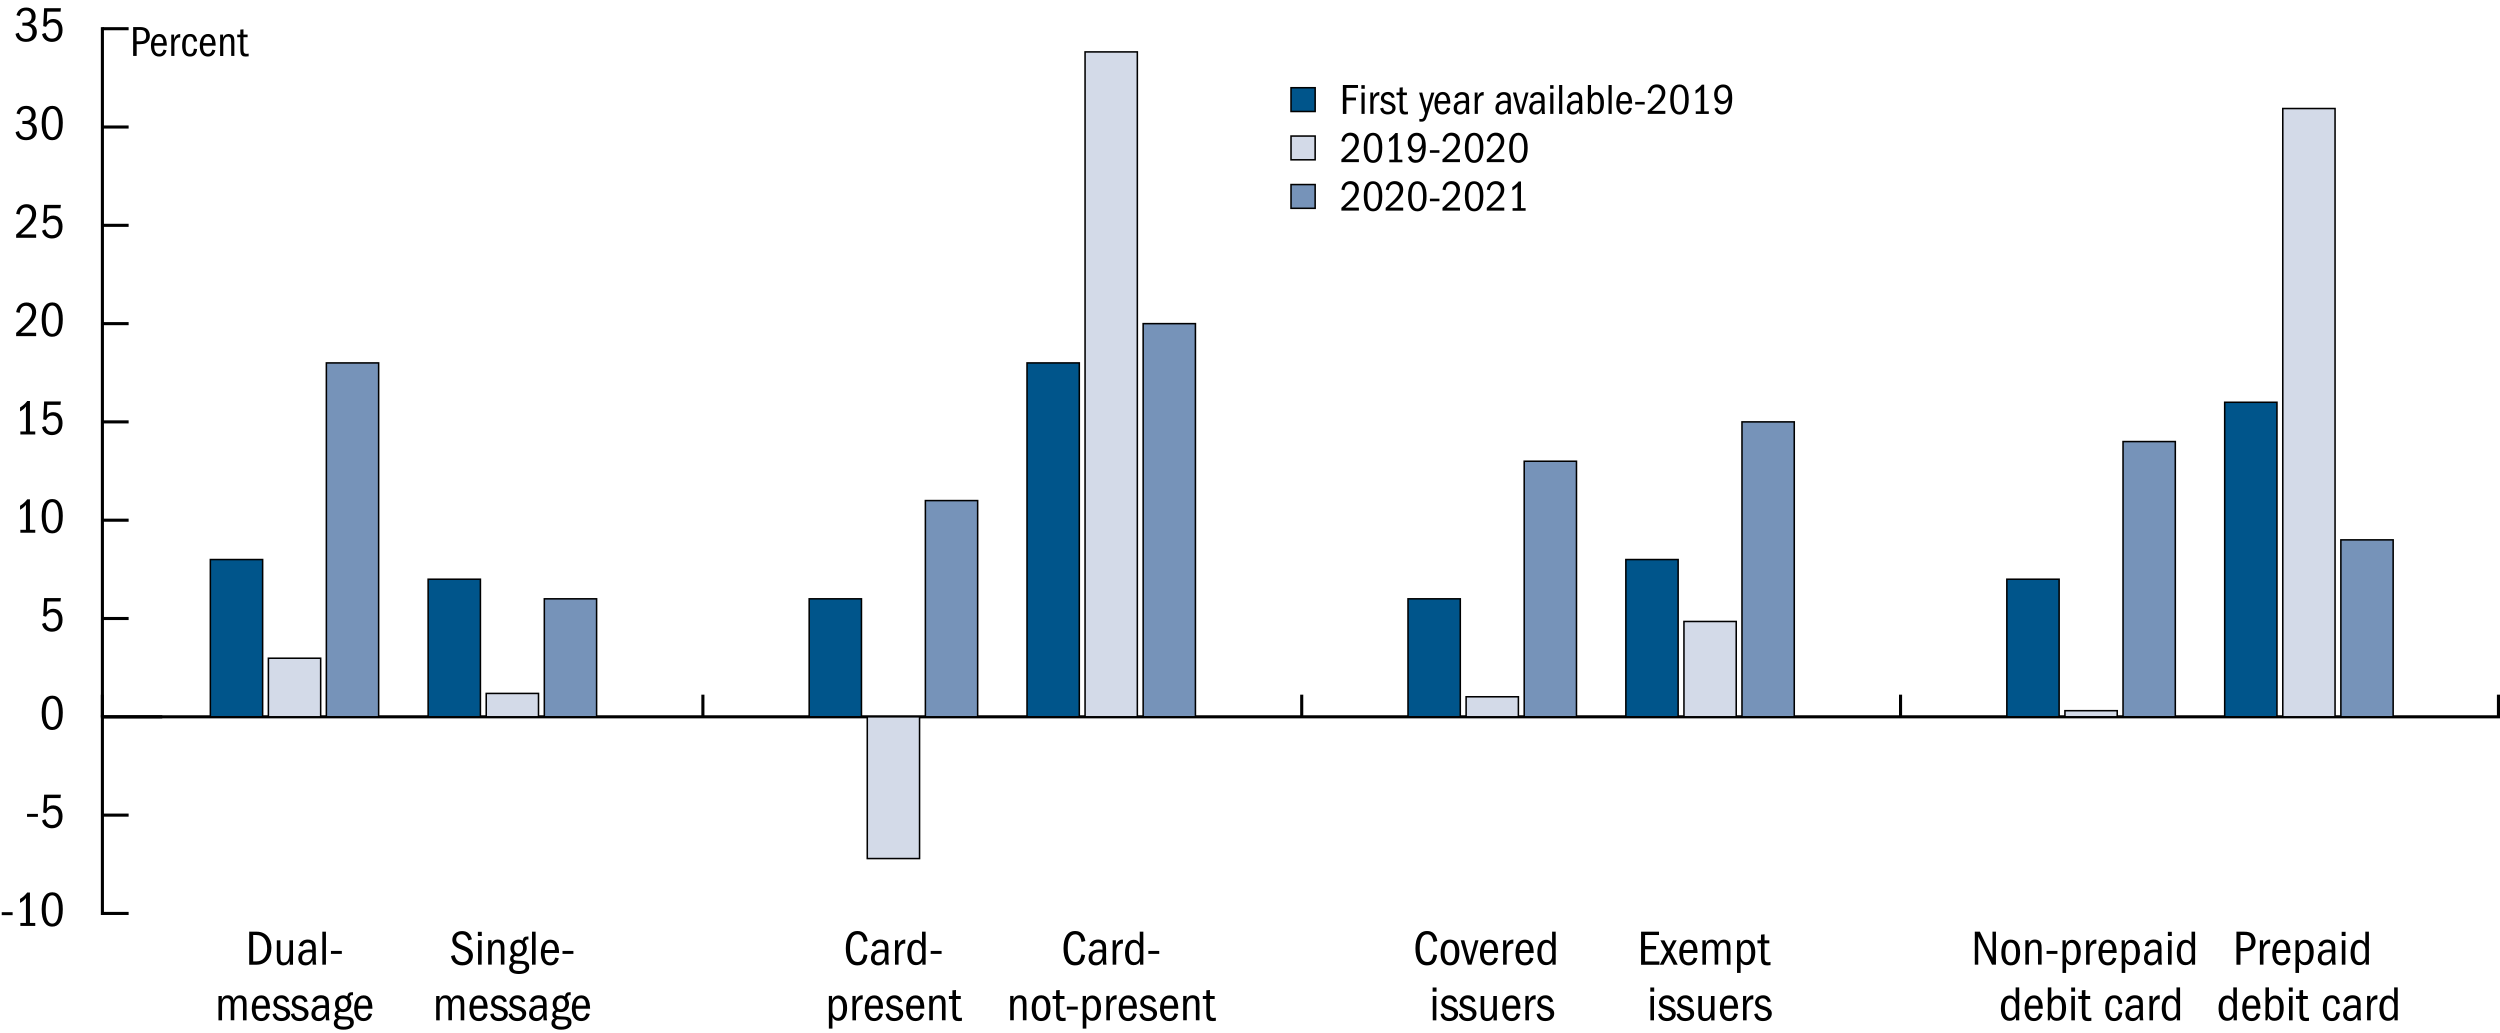 <?xml version="1.0" encoding="utf-8"?>
<!-- Generator: Adobe Illustrator 26.5.2, SVG Export Plug-In . SVG Version: 6.00 Build 0)  -->
<svg version="1.1" id="graph" xmlns="http://www.w3.org/2000/svg" xmlns:xlink="http://www.w3.org/1999/xlink" x="0px" y="0px"
	 viewBox="0 0 404.08 166.92" style="enable-background:new 0 0 404.08 166.92;" xml:space="preserve">
<style type="text/css">
	.st0{fill:none;stroke:#000000;stroke-width:0.5;stroke-linecap:square;stroke-miterlimit:10;}
	.st1{fill:none;stroke:#000000;stroke-width:0.5;stroke-miterlimit:10;}
	.st2{fill:none;}
	.st3{fill-rule:evenodd;clip-rule:evenodd;fill:none;stroke:#000000;stroke-width:0.5;stroke-linecap:square;stroke-miterlimit:10;}
	.st4{fill-rule:evenodd;clip-rule:evenodd;fill:#7693B9;stroke:#000000;stroke-width:0.25;stroke-miterlimit:10;}
	.st5{fill:#D3DAE8;stroke:#000000;stroke-width:0.25;stroke-miterlimit:10;}
	.st6{fill-rule:evenodd;clip-rule:evenodd;fill:#D3DAE8;stroke:#000000;stroke-width:0.25;stroke-miterlimit:10;}
	.st7{fill-rule:evenodd;clip-rule:evenodd;fill:#00558B;stroke:#000000;stroke-width:0.25;stroke-miterlimit:10;}
	.st8{fill:#7693B9;stroke:#000000;stroke-width:0.25;stroke-miterlimit:10;}
	.st9{fill:#00558B;stroke:#000000;stroke-width:0.25;stroke-miterlimit:10;}
</style>
<g>
	<g>
		<path d="M21.51,4.37h1.09c0.53,0,0.93,0.11,1.17,0.32c0.36,0.33,0.45,0.79,0.45,1.09c0,0.29-0.07,0.55-0.2,0.76
			c-0.26,0.43-0.65,0.6-1.38,0.6h-0.55v1.9h-0.57V4.37z M23.63,5.78c0-0.45-0.18-0.94-0.88-0.94h-0.67v1.83h0.55
			C23.31,6.68,23.63,6.45,23.63,5.78z"/>
		<path d="M25.72,9.14c-0.84,0-1.32-0.65-1.32-1.77c0-1.18,0.53-1.88,1.34-1.88c0.78,0,1.21,0.59,1.23,1.89h-2.04v0.05
			c0,0.85,0.28,1.28,0.81,1.28c0.32,0,0.55-0.16,0.7-0.69l0.48,0.11C26.76,8.79,26.37,9.14,25.72,9.14z M25.69,5.92
			c-0.4,0-0.67,0.32-0.72,1.04h1.43C26.4,6.29,26.14,5.92,25.69,5.92z"/>
		<path d="M27.68,5.59h0.46v0.72c0.22-0.58,0.54-0.81,0.91-0.81h0.08v0.57l-0.12-0.01c-0.53,0-0.82,0.46-0.82,1.16v1.82h-0.51V5.59z
			"/>
		<path d="M30.69,9.14c-0.82,0-1.25-0.63-1.25-1.79c0-1.23,0.44-1.86,1.29-1.86c0.64,0,1,0.33,1.14,1.17l-0.52,0.1
			c-0.08-0.59-0.21-0.85-0.64-0.85C30.18,5.92,30,6.36,30,7.44c0,1,0.29,1.27,0.72,1.27c0.36,0,0.57-0.2,0.62-0.84l0.52,0.06
			C31.76,8.81,31.36,9.14,30.69,9.14z"/>
		<path d="M33.61,9.14c-0.84,0-1.32-0.65-1.32-1.77c0-1.18,0.53-1.88,1.34-1.88c0.78,0,1.21,0.59,1.23,1.89h-2.04v0.05
			c0,0.85,0.28,1.28,0.81,1.28c0.32,0,0.55-0.16,0.7-0.69l0.48,0.11C34.65,8.79,34.26,9.14,33.61,9.14z M33.58,5.92
			c-0.4,0-0.67,0.32-0.72,1.04h1.43C34.29,6.29,34.03,5.92,33.58,5.92z"/>
		<path d="M37.36,6.81c0-0.68-0.11-0.89-0.52-0.89c-0.53,0-0.75,0.47-0.75,1.22v1.91h-0.51V5.59h0.48v0.53
			c0.2-0.47,0.5-0.63,0.89-0.63c0.22,0,0.39,0.05,0.54,0.14c0.28,0.18,0.39,0.43,0.39,1.05v2.36h-0.51V6.81z"/>
		<path d="M39.73,9.14c-0.26,0-0.45-0.04-0.57-0.13c-0.26-0.2-0.32-0.47-0.32-1.19V6.01h-0.5V5.59h0.5V4.79l0.51-0.05v0.85h0.67
			v0.42h-0.67v1.81c0,0.62,0.03,0.88,0.53,0.88c0.12,0,0.2-0.01,0.31-0.03v0.43C40,9.13,39.9,9.14,39.73,9.14z"/>
	</g>
</g>
<g>
	<line class="st0" x1="16.55" y1="115.86" x2="403.83" y2="115.86"/>
	<g>
		<g>
			<line class="st1" x1="16.55" y1="115.86" x2="16.55" y2="112.28"/>
			<line class="st2" x1="51.76" y1="115.86" x2="51.76" y2="112.28"/>
			<line class="st1" x1="113.61" y1="115.86" x2="113.61" y2="112.28"/>
			<line class="st2" x1="112.17" y1="115.86" x2="112.17" y2="112.28"/>
			<line class="st2" x1="157.38" y1="115.86" x2="157.38" y2="112.28"/>
			<line class="st1" x1="210.4" y1="115.86" x2="210.4" y2="112.28"/>
			<line class="st2" x1="215.79" y1="115.86" x2="215.79" y2="112.28"/>
			<line class="st2" x1="263" y1="115.86" x2="263" y2="112.28"/>
			<line class="st1" x1="307.19" y1="115.86" x2="307.19" y2="112.28"/>
			<line class="st2" x1="307.19" y1="115.86" x2="307.19" y2="112.28"/>
			<line class="st2" x1="368.63" y1="115.86" x2="368.63" y2="112.28"/>
			<line class="st1" x1="403.83" y1="115.86" x2="403.83" y2="112.28"/>
		</g>
		<g>
		</g>
	</g>
</g>
<g>
	<g>
		<g>
			<path d="M0.28,147.44h1.76v0.48H0.28V147.44z"/>
			<path d="M3.29,149.18h0.9v-4.03c-0.26,0.34-0.57,0.58-0.95,0.79v-0.64c0.55-0.32,0.88-0.68,1.16-1.04h0.44v4.92h0.86v0.48H3.29
				V149.18z"/>
			<path d="M6.74,146.95c0-1.85,0.65-2.73,1.71-2.73c1.1,0,1.7,0.98,1.7,2.73c0,2.02-0.69,2.82-1.7,2.82
				C7.33,149.78,6.74,148.8,6.74,146.95z M9.51,147c0-1.5-0.37-2.29-1.06-2.29c-0.66,0-1.06,0.75-1.06,2.29
				c0,1.5,0.38,2.29,1.06,2.29S9.51,148.5,9.51,147z"/>
		</g>
		<g>
			<path d="M4.37,131.55h1.76v0.48H4.37V131.55z"/>
			<path d="M8.42,133.34c0.75,0,1.06-0.57,1.06-1.36c0-0.81-0.34-1.26-1-1.26c-0.47,0-0.79,0.2-1.04,0.72l-0.45-0.11l0.14-2.89h2.71
				l-0.06,0.55H7.64l-0.08,1.7c0.32-0.39,0.61-0.52,1.05-0.52c0.97,0,1.5,0.73,1.5,1.78c0,1.23-0.7,1.93-1.72,1.93
				c-0.79,0-1.43-0.46-1.59-1.26l0.55-0.21C7.58,133.15,7.91,133.34,8.42,133.34z"/>
		</g>
		<g>
			<path d="M6.74,115.17c0-1.85,0.65-2.73,1.71-2.73c1.1,0,1.7,0.98,1.7,2.73c0,2.02-0.69,2.82-1.7,2.82
				C7.33,118,6.74,117.02,6.74,115.17z M9.51,115.22c0-1.5-0.37-2.29-1.06-2.29c-0.66,0-1.06,0.75-1.06,2.29
				c0,1.5,0.38,2.29,1.06,2.29S9.51,116.72,9.51,115.22z"/>
		</g>
		<g>
			<path d="M8.42,101.57c0.75,0,1.06-0.57,1.06-1.36c0-0.81-0.34-1.26-1-1.26c-0.47,0-0.79,0.2-1.04,0.72l-0.45-0.11l0.14-2.89h2.71
				l-0.06,0.55H7.64l-0.08,1.7c0.32-0.39,0.61-0.52,1.05-0.52c0.97,0,1.5,0.73,1.5,1.78c0,1.23-0.7,1.93-1.72,1.93
				c-0.79,0-1.43-0.46-1.59-1.26l0.55-0.21C7.58,101.37,7.91,101.57,8.42,101.57z"/>
		</g>
		<g>
			<path d="M3.29,85.63h0.9V81.6c-0.26,0.34-0.57,0.58-0.95,0.79v-0.64c0.55-0.32,0.88-0.68,1.16-1.04h0.44v4.92h0.86v0.48H3.29
				V85.63z"/>
			<path d="M6.74,83.39c0-1.85,0.65-2.73,1.71-2.73c1.1,0,1.7,0.98,1.7,2.73c0,2.02-0.69,2.82-1.7,2.82
				C7.33,86.22,6.74,85.25,6.74,83.39z M9.51,83.45c0-1.5-0.37-2.29-1.06-2.29c-0.66,0-1.06,0.75-1.06,2.29
				c0,1.5,0.38,2.29,1.06,2.29S9.51,84.94,9.51,83.45z"/>
		</g>
		<g>
			<path d="M3.29,69.74h0.9v-4.03c-0.26,0.34-0.57,0.58-0.95,0.79v-0.64c0.55-0.32,0.88-0.68,1.16-1.04h0.44v4.92h0.86v0.48H3.29
				V69.74z"/>
			<path d="M8.42,69.79c0.75,0,1.06-0.57,1.06-1.36c0-0.81-0.34-1.26-1-1.26c-0.47,0-0.79,0.2-1.04,0.72l-0.45-0.11l0.14-2.89h2.71
				l-0.06,0.55H7.64l-0.08,1.7c0.32-0.39,0.61-0.52,1.05-0.52c0.97,0,1.5,0.73,1.5,1.78c0,1.23-0.7,1.93-1.72,1.93
				c-0.79,0-1.43-0.46-1.59-1.26l0.55-0.21C7.58,69.6,7.91,69.79,8.42,69.79z"/>
		</g>
		<g>
			<path d="M2.61,53.8c1.88-1.64,2.58-2.46,2.58-3.29c0-0.6-0.35-1.08-0.98-1.08c-0.57,0-0.93,0.36-1.03,1.14l-0.57-0.12
				c0.17-0.99,0.81-1.56,1.68-1.56c0.94,0,1.55,0.62,1.55,1.58c0,1.13-0.84,1.94-2.49,3.31h2.49v0.55H2.61V53.8z"/>
			<path d="M6.74,51.61c0-1.85,0.65-2.73,1.71-2.73c1.1,0,1.7,0.98,1.7,2.73c0,2.02-0.69,2.82-1.7,2.82
				C7.33,54.45,6.74,53.47,6.74,51.61z M9.51,51.67c0-1.5-0.37-2.29-1.06-2.29c-0.66,0-1.06,0.75-1.06,2.29
				c0,1.5,0.38,2.29,1.06,2.29S9.51,53.17,9.51,51.67z"/>
		</g>
		<g>
			<path d="M2.61,37.91c1.88-1.64,2.58-2.46,2.58-3.29c0-0.6-0.35-1.08-0.98-1.08c-0.57,0-0.93,0.36-1.03,1.14l-0.57-0.12
				C2.78,33.57,3.42,33,4.29,33c0.94,0,1.55,0.62,1.55,1.58c0,1.13-0.84,1.94-2.49,3.31h2.49v0.55H2.61V37.91z"/>
			<path d="M8.42,38.01c0.75,0,1.06-0.57,1.06-1.36c0-0.81-0.34-1.26-1-1.26c-0.47,0-0.79,0.2-1.04,0.72L6.99,36l0.14-2.89h2.71
				l-0.06,0.55H7.64l-0.08,1.7c0.32-0.39,0.61-0.52,1.05-0.52c0.97,0,1.5,0.73,1.5,1.78c0,1.23-0.7,1.93-1.72,1.93
				c-0.79,0-1.43-0.46-1.59-1.26l0.55-0.21C7.58,37.82,7.91,38.01,8.42,38.01z"/>
		</g>
		<g>
			<path d="M3.62,19.55h0.55c0.7,0,0.94-0.47,0.94-0.95c0-0.61-0.35-1-0.9-1c-0.49,0-0.83,0.23-1.03,0.9l-0.51-0.16
				c0.22-0.86,0.77-1.23,1.59-1.23c0.92,0,1.51,0.56,1.51,1.45c0,0.54-0.19,0.9-0.86,1.19c0.7,0.17,1.05,0.63,1.05,1.34
				c0,0.9-0.64,1.57-1.74,1.57c-0.92,0-1.57-0.47-1.7-1.3l0.53-0.18c0.17,0.74,0.69,1,1.16,1c0.62,0,1.06-0.39,1.06-1.1
				c0-0.73-0.46-1.04-1.16-1.04H3.62V19.55z"/>
			<path d="M6.74,19.84c0-1.85,0.65-2.73,1.71-2.73c1.1,0,1.7,0.98,1.7,2.73c0,2.02-0.69,2.82-1.7,2.82
				C7.33,22.67,6.74,21.69,6.74,19.84z M9.51,19.89c0-1.5-0.37-2.29-1.06-2.29c-0.66,0-1.06,0.75-1.06,2.29
				c0,1.5,0.38,2.29,1.06,2.29S9.51,21.39,9.51,19.89z"/>
		</g>
		<g>
			<path d="M3.62,3.66h0.55c0.7,0,0.94-0.47,0.94-0.95c0-0.61-0.35-1-0.9-1c-0.49,0-0.83,0.23-1.03,0.9L2.66,2.45
				C2.89,1.6,3.43,1.22,4.25,1.22c0.92,0,1.51,0.56,1.51,1.45c0,0.54-0.19,0.9-0.86,1.19C5.6,4.03,5.95,4.49,5.95,5.2
				c0,0.9-0.64,1.57-1.74,1.57c-0.92,0-1.57-0.47-1.7-1.3l0.53-0.18c0.17,0.74,0.69,1,1.16,1c0.62,0,1.06-0.39,1.06-1.1
				c0-0.73-0.46-1.04-1.16-1.04H3.62V3.66z"/>
			<path d="M8.42,6.24c0.75,0,1.06-0.57,1.06-1.36c0-0.81-0.34-1.26-1-1.26c-0.47,0-0.79,0.2-1.04,0.72L6.99,4.22l0.14-2.89h2.71
				L9.79,1.89H7.64l-0.08,1.7C7.88,3.2,8.17,3.07,8.61,3.07c0.97,0,1.5,0.73,1.5,1.78c0,1.23-0.7,1.93-1.72,1.93
				c-0.79,0-1.43-0.46-1.59-1.26l0.55-0.21C7.58,6.04,7.91,6.24,8.42,6.24z"/>
		</g>
	</g>
	<line class="st3" x1="16.55" y1="147.64" x2="16.55" y2="4.64"/>
	<g>
		<g>
			<line class="st1" x1="16.55" y1="147.64" x2="20.79" y2="147.64"/>
			<line class="st1" x1="16.55" y1="131.75" x2="20.79" y2="131.75"/>
			<line class="st1" x1="16.55" y1="115.86" x2="26.23" y2="115.86"/>
			<line class="st1" x1="16.55" y1="99.97" x2="20.79" y2="99.97"/>
			<line class="st1" x1="16.55" y1="84.08" x2="20.79" y2="84.08"/>
			<line class="st1" x1="16.55" y1="68.19" x2="20.79" y2="68.19"/>
			<line class="st1" x1="16.55" y1="52.31" x2="20.79" y2="52.31"/>
			<line class="st1" x1="16.55" y1="36.42" x2="20.79" y2="36.42"/>
			<line class="st1" x1="16.55" y1="20.53" x2="20.79" y2="20.53"/>
			<line class="st1" x1="16.55" y1="4.64" x2="20.79" y2="4.64"/>
		</g>
		<g>
		</g>
	</g>
</g>
<g>
	<g>
		<g>
			<rect x="52.75" y="58.66" class="st4" width="8.45" height="57.2"/>
			<rect x="87.98" y="96.79" class="st4" width="8.45" height="19.07"/>
			<rect x="149.57" y="80.91" class="st4" width="8.45" height="34.95"/>
			<rect x="184.77" y="52.31" class="st4" width="8.45" height="63.55"/>
			<rect x="246.36" y="74.55" class="st4" width="8.45" height="41.31"/>
			<rect x="281.56" y="68.19" class="st4" width="8.45" height="47.67"/>
			<rect x="343.15" y="71.37" class="st4" width="8.45" height="44.49"/>
			<rect x="378.36" y="87.26" class="st4" width="8.45" height="28.6"/>
		</g>
	</g>
	<g>
		<g>
			<rect x="43.38" y="106.39" class="st5" width="8.45" height="9.47"/>
			<rect x="78.59" y="112.08" class="st5" width="8.45" height="3.78"/>
			<rect x="140.18" y="115.86" class="st6" width="8.45" height="22.91"/>
			<rect x="175.38" y="8.39" class="st6" width="8.45" height="107.47"/>
			<rect x="236.97" y="112.62" class="st6" width="8.45" height="3.24"/>
			<rect x="272.18" y="100.45" class="st6" width="8.45" height="15.41"/>
			<rect x="333.76" y="114.87" class="st6" width="8.45" height="0.99"/>
			<rect x="368.97" y="17.54" class="st5" width="8.45" height="98.32"/>
		</g>
	</g>
	<g>
		<g>
			<rect x="34" y="90.44" class="st7" width="8.45" height="25.42"/>
			<rect x="69.2" y="93.62" class="st7" width="8.45" height="22.24"/>
			<rect x="130.79" y="96.79" class="st7" width="8.45" height="19.07"/>
			<rect x="166" y="58.66" class="st7" width="8.45" height="57.2"/>
			<rect x="227.58" y="96.79" class="st7" width="8.45" height="19.07"/>
			<rect x="262.79" y="90.44" class="st7" width="8.45" height="25.42"/>
			<rect x="324.37" y="93.62" class="st7" width="8.45" height="22.24"/>
			<rect x="359.58" y="65.02" class="st7" width="8.45" height="50.84"/>
		</g>
	</g>
</g>
<g>
	<g>
	</g>
	<g>
	</g>
	<g>
	</g>
</g>
<g>
	<g>
		<path d="M361.49,150.59h1.24c0.6,0,1.06,0.13,1.33,0.37c0.42,0.38,0.51,0.9,0.51,1.24c0,0.33-0.08,0.62-0.23,0.87
			c-0.3,0.49-0.74,0.69-1.58,0.69h-0.63v2.17h-0.65V150.59z M363.9,152.2c0-0.51-0.21-1.07-1.01-1.07h-0.76v2.1h0.62
			C363.54,153.22,363.9,152.96,363.9,152.2z"/>
		<path d="M365.27,151.98h0.52v0.82c0.26-0.66,0.62-0.93,1.04-0.93h0.1v0.66l-0.14-0.01c-0.6,0-0.94,0.52-0.94,1.32v2.08h-0.58
			V151.98z"/>
		<path d="M368.77,156.04c-0.96,0-1.5-0.74-1.5-2.02c0-1.34,0.61-2.14,1.54-2.14c0.89,0,1.38,0.68,1.41,2.16h-2.33v0.06
			c0,0.97,0.32,1.46,0.92,1.46c0.37,0,0.63-0.18,0.8-0.79l0.55,0.13C369.96,155.63,369.52,156.04,368.77,156.04z M368.74,152.36
			c-0.46,0-0.76,0.37-0.82,1.19h1.63C369.55,152.78,369.25,152.36,368.74,152.36z"/>
		<path d="M371.01,151.98h0.53v0.69c0.22-0.54,0.56-0.77,1.05-0.77c0.86,0,1.38,0.81,1.38,1.99c0,1.22-0.47,2.11-1.38,2.11
			c-0.45,0-0.73-0.14-0.99-0.59v1.85h-0.58V151.98z M372.46,155.52c0.61,0,0.86-0.64,0.86-1.58c0-0.94-0.3-1.54-0.86-1.54
			c-0.53,0-0.86,0.51-0.86,1.2v0.85C371.6,155.08,371.99,155.52,372.46,155.52z"/>
		<path d="M376.92,155.23c-0.27,0.58-0.62,0.81-1.13,0.81c-0.7,0-1.16-0.46-1.16-1.17c0-0.79,0.47-1.4,1.73-1.4
			c0.2,0,0.34,0.01,0.52,0.03v-0.2c0-0.69-0.28-0.94-0.74-0.94c-0.39,0-0.66,0.18-0.78,0.62l-0.58-0.1c0.11-0.64,0.69-1.02,1.4-1.02
			c0.27,0,0.5,0.05,0.7,0.15c0.41,0.22,0.58,0.5,0.58,1.33v1.5c0,0.64,0.01,0.81,0.07,1.08h-0.56
			C376.94,155.74,376.92,155.53,376.92,155.23z M376.41,153.92c-0.81,0-1.17,0.32-1.17,0.95c0,0.41,0.2,0.68,0.66,0.68
			c0.58,0,0.98-0.52,0.98-1.22c0-0.12-0.01-0.32-0.02-0.36C376.71,153.93,376.57,153.92,376.41,153.92z"/>
		<path d="M378.49,150.61h0.63v0.68h-0.63V150.61z M378.51,151.98h0.58v3.94h-0.58V151.98z"/>
		<path d="M382.37,155.37c-0.22,0.44-0.58,0.63-1.06,0.63c-0.9,0-1.38-0.76-1.38-2.01c0-1.3,0.54-2.09,1.4-2.09
			c0.42,0,0.75,0.14,0.98,0.62v-1.93h0.58v5.33h-0.53V155.37z M381.43,152.39c-0.55,0-0.85,0.5-0.85,1.54
			c0,1.09,0.29,1.59,0.89,1.59c0.38,0,0.85-0.27,0.85-1.06v-0.93C382.32,152.85,381.95,152.39,381.43,152.39z"/>
		<path d="M361.03,164.37c-0.22,0.44-0.58,0.63-1.06,0.63c-0.9,0-1.38-0.76-1.38-2.01c0-1.3,0.54-2.09,1.4-2.09
			c0.42,0,0.75,0.14,0.98,0.62v-1.93h0.58v5.33h-0.53V164.37z M360.09,161.39c-0.55,0-0.85,0.5-0.85,1.54
			c0,1.09,0.29,1.59,0.89,1.59c0.38,0,0.85-0.27,0.85-1.06v-0.93C360.97,161.85,360.61,161.39,360.09,161.39z"/>
		<path d="M363.92,165.04c-0.96,0-1.5-0.74-1.5-2.02c0-1.34,0.61-2.14,1.54-2.14c0.89,0,1.38,0.68,1.41,2.16h-2.33v0.06
			c0,0.97,0.32,1.46,0.92,1.46c0.37,0,0.63-0.18,0.8-0.79l0.55,0.13C365.1,164.63,364.66,165.04,363.92,165.04z M363.89,161.36
			c-0.46,0-0.76,0.37-0.82,1.19h1.63C364.69,161.78,364.4,161.36,363.89,161.36z"/>
		<path d="M366.16,159.59h0.58v1.91c0.25-0.41,0.58-0.6,1-0.6c0.83,0,1.38,0.7,1.38,2c0,1.37-0.54,2.1-1.5,2.1
			c-0.48,0-0.78-0.15-1-0.63l-0.15,0.55h-0.3V159.59z M367.62,164.52c0.55,0,0.86-0.42,0.86-1.61c0-1.13-0.29-1.51-0.84-1.51
			c-0.5,0-0.89,0.54-0.89,1.22v0.66C366.74,164.1,367.03,164.52,367.62,164.52z"/>
		<path d="M369.95,159.61h0.63v0.68h-0.63V159.61z M369.98,160.98h0.58v3.94h-0.58V160.98z"/>
		<path d="M372.68,165.04c-0.29,0-0.51-0.05-0.65-0.15c-0.3-0.22-0.36-0.54-0.36-1.36v-2.06h-0.57v-0.48h0.57v-0.92l0.58-0.06v0.98
			h0.77v0.48h-0.77v2.06c0,0.71,0.04,1,0.61,1c0.14,0,0.23-0.01,0.35-0.04v0.5C372.99,165.02,372.87,165.04,372.68,165.04z"/>
		<path d="M376.88,165.04c-0.94,0-1.43-0.72-1.43-2.04c0-1.4,0.5-2.13,1.47-2.13c0.74,0,1.14,0.38,1.3,1.33l-0.59,0.12
			c-0.09-0.68-0.24-0.97-0.73-0.97c-0.6,0-0.81,0.5-0.81,1.74c0,1.14,0.34,1.46,0.82,1.46c0.41,0,0.65-0.23,0.71-0.96l0.59,0.07
			C378.11,164.65,377.65,165.04,376.88,165.04z"/>
		<path d="M381.01,164.23c-0.27,0.58-0.62,0.81-1.13,0.81c-0.7,0-1.16-0.46-1.16-1.17c0-0.79,0.47-1.4,1.73-1.4
			c0.2,0,0.34,0.01,0.52,0.03v-0.2c0-0.69-0.28-0.94-0.74-0.94c-0.39,0-0.66,0.18-0.78,0.62l-0.58-0.1c0.11-0.64,0.69-1.02,1.4-1.02
			c0.27,0,0.5,0.05,0.7,0.15c0.41,0.22,0.58,0.5,0.58,1.33v1.5c0,0.64,0.01,0.81,0.07,1.08h-0.56
			C381.03,164.74,381.01,164.53,381.01,164.23z M380.49,162.92c-0.81,0-1.17,0.32-1.17,0.95c0,0.41,0.2,0.68,0.66,0.68
			c0.58,0,0.98-0.52,0.98-1.22c0-0.12-0.01-0.32-0.02-0.36C380.8,162.93,380.66,162.92,380.49,162.92z"/>
		<path d="M382.6,160.98h0.52v0.82c0.26-0.66,0.62-0.93,1.04-0.93h0.1v0.66l-0.14-0.01c-0.6,0-0.94,0.52-0.94,1.32v2.08h-0.58
			V160.98z"/>
		<path d="M387.03,164.37c-0.22,0.44-0.58,0.63-1.06,0.63c-0.9,0-1.38-0.76-1.38-2.01c0-1.3,0.54-2.09,1.4-2.09
			c0.42,0,0.75,0.14,0.98,0.62v-1.93h0.58v5.33h-0.53V164.37z M386.09,161.39c-0.55,0-0.85,0.5-0.85,1.54
			c0,1.09,0.29,1.59,0.89,1.59c0.38,0,0.85-0.27,0.85-1.06v-0.93C386.97,161.85,386.61,161.39,386.09,161.39z"/>
	</g>
	<g>
		<path d="M319.75,151.38v4.54h-0.56v-5.33h0.82l2.04,4.21v-4.21h0.56v5.33h-0.64L319.75,151.38z"/>
		<path d="M323.48,153.96c0-1.37,0.54-2.09,1.53-2.09c0.97,0,1.5,0.78,1.5,2.04c0,1.4-0.52,2.13-1.52,2.13
			C323.99,156.04,323.48,155.26,323.48,153.96z M325.86,153.96c0-1.06-0.3-1.6-0.87-1.6c-0.57,0-0.86,0.57-0.86,1.6
			c0,1.06,0.3,1.59,0.86,1.59S325.86,155.02,325.86,153.96z"/>
		<path d="M329.4,153.37c0-0.78-0.13-1.02-0.6-1.02c-0.6,0-0.86,0.54-0.86,1.39v2.17h-0.58v-3.94h0.54v0.61
			c0.22-0.54,0.57-0.72,1.02-0.72c0.25,0,0.45,0.06,0.62,0.16c0.32,0.2,0.45,0.49,0.45,1.2v2.69h-0.58V153.37z"/>
		<path d="M330.79,153.7h1.76v0.48h-1.76V153.7z"/>
		<path d="M333.36,151.98h0.53v0.69c0.22-0.54,0.56-0.77,1.05-0.77c0.86,0,1.38,0.81,1.38,1.99c0,1.22-0.47,2.11-1.38,2.11
			c-0.45,0-0.73-0.14-0.99-0.59v1.85h-0.58V151.98z M334.81,155.52c0.61,0,0.86-0.64,0.86-1.58c0-0.94-0.3-1.54-0.86-1.54
			c-0.53,0-0.86,0.51-0.86,1.2v0.85C333.95,155.08,334.34,155.52,334.81,155.52z"/>
		<path d="M337.18,151.98h0.52v0.82c0.26-0.66,0.62-0.93,1.04-0.93h0.1v0.66l-0.14-0.01c-0.6,0-0.94,0.52-0.94,1.32v2.08h-0.58
			V151.98z"/>
		<path d="M340.68,156.04c-0.96,0-1.5-0.74-1.5-2.02c0-1.34,0.61-2.14,1.54-2.14c0.89,0,1.38,0.68,1.41,2.16h-2.33v0.06
			c0,0.97,0.32,1.46,0.92,1.46c0.37,0,0.63-0.18,0.8-0.79l0.55,0.13C341.87,155.63,341.43,156.04,340.68,156.04z M340.65,152.36
			c-0.46,0-0.76,0.37-0.82,1.19h1.63C341.46,152.78,341.16,152.36,340.65,152.36z"/>
		<path d="M342.92,151.98h0.53v0.69c0.22-0.54,0.56-0.77,1.05-0.77c0.86,0,1.38,0.81,1.38,1.99c0,1.22-0.47,2.11-1.38,2.11
			c-0.45,0-0.73-0.14-0.99-0.59v1.85h-0.58V151.98z M344.37,155.52c0.61,0,0.86-0.64,0.86-1.58c0-0.94-0.3-1.54-0.86-1.54
			c-0.53,0-0.86,0.51-0.86,1.2v0.85C343.51,155.08,343.9,155.52,344.37,155.52z"/>
		<path d="M348.83,155.23c-0.27,0.58-0.62,0.81-1.13,0.81c-0.7,0-1.16-0.46-1.16-1.17c0-0.79,0.47-1.4,1.73-1.4
			c0.2,0,0.34,0.01,0.52,0.03v-0.2c0-0.69-0.28-0.94-0.74-0.94c-0.39,0-0.66,0.18-0.78,0.62l-0.58-0.1c0.11-0.64,0.69-1.02,1.4-1.02
			c0.27,0,0.5,0.05,0.7,0.15c0.41,0.22,0.58,0.5,0.58,1.33v1.5c0,0.64,0.01,0.81,0.07,1.08h-0.56
			C348.85,155.74,348.83,155.53,348.83,155.23z M348.31,153.92c-0.81,0-1.17,0.32-1.17,0.95c0,0.41,0.2,0.68,0.66,0.68
			c0.58,0,0.98-0.52,0.98-1.22c0-0.12-0.01-0.32-0.02-0.36C348.62,153.93,348.48,153.92,348.31,153.92z"/>
		<path d="M350.4,150.61h0.63v0.68h-0.63V150.61z M350.42,151.98H351v3.94h-0.58V151.98z"/>
		<path d="M354.28,155.37c-0.22,0.44-0.58,0.63-1.06,0.63c-0.9,0-1.38-0.76-1.38-2.01c0-1.3,0.54-2.09,1.4-2.09
			c0.42,0,0.75,0.14,0.98,0.62v-1.93h0.58v5.33h-0.53V155.37z M353.34,152.39c-0.55,0-0.85,0.5-0.85,1.54
			c0,1.09,0.29,1.59,0.89,1.59c0.38,0,0.85-0.27,0.85-1.06v-0.93C354.23,152.85,353.86,152.39,353.34,152.39z"/>
		<path d="M325.85,164.37c-0.22,0.44-0.58,0.63-1.06,0.63c-0.9,0-1.38-0.76-1.38-2.01c0-1.3,0.54-2.09,1.4-2.09
			c0.42,0,0.75,0.14,0.98,0.62v-1.93h0.58v5.33h-0.53V164.37z M324.91,161.39c-0.55,0-0.85,0.5-0.85,1.54
			c0,1.09,0.29,1.59,0.89,1.59c0.38,0,0.85-0.27,0.85-1.06v-0.93C325.79,161.85,325.43,161.39,324.91,161.39z"/>
		<path d="M328.74,165.04c-0.96,0-1.5-0.74-1.5-2.02c0-1.34,0.61-2.14,1.54-2.14c0.89,0,1.38,0.68,1.41,2.16h-2.33v0.06
			c0,0.97,0.32,1.46,0.92,1.46c0.37,0,0.63-0.18,0.8-0.79l0.55,0.13C329.92,164.63,329.48,165.04,328.74,165.04z M328.71,161.36
			c-0.46,0-0.76,0.37-0.82,1.19h1.63C329.51,161.78,329.22,161.36,328.71,161.36z"/>
		<path d="M330.98,159.59h0.58v1.91c0.25-0.41,0.58-0.6,1-0.6c0.83,0,1.38,0.7,1.38,2c0,1.37-0.54,2.1-1.5,2.1
			c-0.48,0-0.78-0.15-1-0.63l-0.15,0.55h-0.3V159.59z M332.43,164.52c0.55,0,0.86-0.42,0.86-1.61c0-1.13-0.29-1.51-0.84-1.51
			c-0.5,0-0.89,0.54-0.89,1.22v0.66C331.56,164.1,331.85,164.52,332.43,164.52z"/>
		<path d="M334.77,159.61h0.63v0.68h-0.63V159.61z M334.79,160.98h0.58v3.94h-0.58V160.98z"/>
		<path d="M337.5,165.04c-0.29,0-0.51-0.05-0.65-0.15c-0.3-0.22-0.36-0.54-0.36-1.36v-2.06h-0.57v-0.48h0.57v-0.92l0.58-0.06v0.98
			h0.77v0.48h-0.77v2.06c0,0.71,0.04,1,0.61,1c0.14,0,0.23-0.01,0.35-0.04v0.5C337.81,165.02,337.69,165.04,337.5,165.04z"/>
		<path d="M341.7,165.04c-0.94,0-1.43-0.72-1.43-2.04c0-1.4,0.5-2.13,1.47-2.13c0.74,0,1.14,0.38,1.3,1.33l-0.59,0.12
			c-0.09-0.68-0.24-0.97-0.73-0.97c-0.6,0-0.81,0.5-0.81,1.74c0,1.14,0.34,1.46,0.82,1.46c0.41,0,0.65-0.23,0.71-0.96l0.59,0.07
			C342.93,164.65,342.47,165.04,341.7,165.04z"/>
		<path d="M345.82,164.23c-0.27,0.58-0.62,0.81-1.13,0.81c-0.7,0-1.16-0.46-1.16-1.17c0-0.79,0.47-1.4,1.73-1.4
			c0.2,0,0.34,0.01,0.52,0.03v-0.2c0-0.69-0.28-0.94-0.74-0.94c-0.39,0-0.66,0.18-0.78,0.62l-0.58-0.1c0.11-0.64,0.69-1.02,1.4-1.02
			c0.27,0,0.5,0.05,0.7,0.15c0.41,0.22,0.58,0.5,0.58,1.33v1.5c0,0.64,0.01,0.81,0.07,1.08h-0.56
			C345.85,164.74,345.82,164.53,345.82,164.23z M345.31,162.92c-0.81,0-1.17,0.32-1.17,0.95c0,0.41,0.2,0.68,0.66,0.68
			c0.58,0,0.98-0.52,0.98-1.22c0-0.12-0.01-0.32-0.02-0.36C345.62,162.93,345.48,162.92,345.31,162.92z"/>
		<path d="M347.42,160.98h0.52v0.82c0.26-0.66,0.62-0.93,1.04-0.93h0.1v0.66l-0.14-0.01c-0.6,0-0.94,0.52-0.94,1.32v2.08h-0.58
			V160.98z"/>
		<path d="M351.85,164.37c-0.22,0.44-0.58,0.63-1.06,0.63c-0.9,0-1.38-0.76-1.38-2.01c0-1.3,0.54-2.09,1.4-2.09
			c0.42,0,0.75,0.14,0.98,0.62v-1.93h0.58v5.33h-0.53V164.37z M350.9,161.39c-0.55,0-0.85,0.5-0.85,1.54c0,1.09,0.29,1.59,0.89,1.59
			c0.38,0,0.85-0.27,0.85-1.06v-0.93C351.79,161.85,351.42,161.39,350.9,161.39z"/>
	</g>
	<g>
	</g>
	<g>
		<path d="M265.25,150.59h2.9v0.54h-2.25v1.77h1.78v0.54h-1.78v1.96h2.32v0.54h-2.97V150.59z"/>
		<path d="M269.7,154.36l-0.82,1.57h-0.62l1.13-2.07l-1.02-1.87h0.66l0.7,1.33l0.68-1.33h0.6l-0.98,1.81l1.15,2.13h-0.67
			L269.7,154.36z"/>
		<path d="M272.93,156.04c-0.96,0-1.5-0.74-1.5-2.02c0-1.34,0.61-2.14,1.54-2.14c0.89,0,1.38,0.68,1.41,2.16h-2.33v0.06
			c0,0.97,0.32,1.46,0.92,1.46c0.37,0,0.63-0.18,0.8-0.79l0.55,0.13C274.11,155.63,273.67,156.04,272.93,156.04z M272.9,152.36
			c-0.46,0-0.76,0.37-0.82,1.19h1.63C273.7,152.78,273.41,152.36,272.9,152.36z"/>
		<path d="M279.12,153.33c0-0.96-0.38-0.98-0.62-0.98c-0.51,0-0.78,0.49-0.78,1.23v2.33h-0.58v-2.69c0-0.54-0.13-0.87-0.62-0.87
			c-0.5,0-0.78,0.42-0.78,1.14v2.43h-0.58v-3.94h0.54v0.61c0.24-0.58,0.54-0.72,0.97-0.72c0.54,0,0.85,0.26,0.94,0.8
			c0.22-0.58,0.58-0.8,1.02-0.8c0.25,0,0.45,0.06,0.62,0.16c0.32,0.2,0.45,0.51,0.45,1.22v2.67h-0.58V153.33z"/>
		<path d="M280.75,151.98h0.53v0.69c0.22-0.54,0.56-0.77,1.05-0.77c0.86,0,1.38,0.81,1.38,1.99c0,1.22-0.47,2.11-1.38,2.11
			c-0.45,0-0.73-0.14-0.99-0.59v1.85h-0.58V151.98z M282.2,155.52c0.61,0,0.86-0.64,0.86-1.58c0-0.94-0.3-1.54-0.86-1.54
			c-0.53,0-0.86,0.51-0.86,1.2v0.85C281.34,155.08,281.73,155.52,282.2,155.52z"/>
		<path d="M285.64,156.04c-0.3,0-0.51-0.05-0.65-0.15c-0.3-0.22-0.36-0.54-0.36-1.36v-2.06h-0.57v-0.48h0.57v-0.92l0.58-0.06v0.98
			h0.77v0.48h-0.77v2.06c0,0.71,0.04,1,0.61,1c0.14,0,0.23-0.01,0.35-0.04v0.5C285.95,156.02,285.83,156.04,285.64,156.04z"/>
		<path d="M266.74,159.61h0.63v0.68h-0.63V159.61z M266.76,160.98h0.58v3.94h-0.58V160.98z"/>
		<path d="M268.15,162.05c0-0.6,0.5-1.18,1.29-1.18c0.63,0,1.07,0.3,1.25,1l-0.51,0.13c-0.14-0.42-0.41-0.64-0.77-0.64
			c-0.42,0-0.68,0.28-0.68,0.61c0,0.34,0.17,0.47,0.76,0.63c1.08,0.3,1.37,0.7,1.37,1.22c0,0.66-0.52,1.22-1.43,1.22
			c-0.79,0-1.26-0.36-1.42-1.13l0.54-0.12c0.09,0.51,0.39,0.76,0.91,0.76c0.48,0,0.78-0.29,0.78-0.65c0-0.3-0.22-0.5-0.58-0.62
			l-0.62-0.2C268.24,162.83,268.15,162.31,268.15,162.05z"/>
		<path d="M271.12,162.05c0-0.6,0.5-1.18,1.29-1.18c0.63,0,1.07,0.3,1.25,1l-0.51,0.13c-0.14-0.42-0.41-0.64-0.77-0.64
			c-0.42,0-0.68,0.28-0.68,0.61c0,0.34,0.17,0.47,0.76,0.63c1.08,0.3,1.37,0.7,1.37,1.22c0,0.66-0.52,1.22-1.43,1.22
			c-0.79,0-1.26-0.36-1.42-1.13l0.54-0.12c0.09,0.51,0.39,0.76,0.91,0.76c0.48,0,0.78-0.29,0.78-0.65c0-0.3-0.22-0.5-0.58-0.62
			l-0.62-0.2C271.22,162.83,271.12,162.31,271.12,162.05z"/>
		<path d="M276.58,164.34c-0.22,0.48-0.54,0.7-1.03,0.7c-0.3,0-0.58-0.09-0.78-0.31c-0.18-0.21-0.27-0.54-0.27-1.07v-2.67h0.58v2.61
			c0,0.74,0.12,0.96,0.6,0.96c0.55,0,0.86-0.46,0.86-1.6v-1.97h0.58v3.94h-0.54V164.34z"/>
		<path d="M279.49,165.04c-0.96,0-1.5-0.74-1.5-2.02c0-1.34,0.61-2.14,1.54-2.14c0.89,0,1.38,0.68,1.41,2.16h-2.33v0.06
			c0,0.97,0.32,1.46,0.92,1.46c0.37,0,0.63-0.18,0.8-0.79l0.55,0.13C280.67,164.63,280.23,165.04,279.49,165.04z M279.46,161.36
			c-0.46,0-0.76,0.37-0.82,1.19h1.63C280.26,161.78,279.97,161.36,279.46,161.36z"/>
		<path d="M281.73,160.98h0.52v0.82c0.26-0.66,0.62-0.93,1.04-0.93h0.1v0.66l-0.14-0.01c-0.6,0-0.94,0.52-0.94,1.32v2.08h-0.58
			V160.98z"/>
		<path d="M283.68,162.05c0-0.6,0.5-1.18,1.29-1.18c0.63,0,1.07,0.3,1.25,1L285.7,162c-0.14-0.42-0.41-0.64-0.77-0.64
			c-0.42,0-0.68,0.28-0.68,0.61c0,0.34,0.17,0.47,0.76,0.63c1.08,0.3,1.37,0.7,1.37,1.22c0,0.66-0.52,1.22-1.43,1.22
			c-0.79,0-1.26-0.36-1.42-1.13l0.54-0.12c0.09,0.51,0.39,0.76,0.91,0.76c0.48,0,0.78-0.29,0.78-0.65c0-0.3-0.22-0.5-0.58-0.62
			l-0.62-0.2C283.78,162.83,283.68,162.31,283.68,162.05z"/>
	</g>
	<g>
		<path d="M230.64,156.04c-1.22,0-1.86-1-1.86-2.76c0-1.75,0.64-2.8,1.88-2.8c0.9,0,1.46,0.51,1.66,1.62l-0.62,0.15
			c-0.15-0.87-0.45-1.23-1.02-1.23c-0.78,0-1.21,0.76-1.21,2.24c0,1.43,0.42,2.23,1.21,2.23c0.6,0,0.84-0.34,1.02-1.24l0.58,0.14
			C232.09,155.51,231.65,156.04,230.64,156.04z"/>
		<path d="M232.85,153.96c0-1.37,0.54-2.09,1.53-2.09c0.97,0,1.5,0.78,1.5,2.04c0,1.4-0.52,2.13-1.52,2.13
			C233.36,156.04,232.85,155.26,232.85,153.96z M235.22,153.96c0-1.06-0.3-1.6-0.87-1.6c-0.57,0-0.86,0.57-0.86,1.6
			c0,1.06,0.3,1.59,0.86,1.59S235.22,155.02,235.22,153.96z"/>
		<path d="M236.09,151.98h0.59l0.9,3.24l0.86-3.24h0.54l-1.14,3.94h-0.6L236.09,151.98z"/>
		<path d="M240.71,156.04c-0.96,0-1.5-0.74-1.5-2.02c0-1.34,0.61-2.14,1.54-2.14c0.89,0,1.38,0.68,1.41,2.16h-2.33v0.06
			c0,0.97,0.32,1.46,0.92,1.46c0.37,0,0.63-0.18,0.8-0.79l0.55,0.13C241.89,155.63,241.45,156.04,240.71,156.04z M240.68,152.36
			c-0.46,0-0.76,0.37-0.82,1.19h1.63C241.49,152.78,241.19,152.36,240.68,152.36z"/>
		<path d="M242.95,151.98h0.52v0.82c0.26-0.66,0.62-0.93,1.04-0.93h0.1v0.66l-0.14-0.01c-0.6,0-0.94,0.52-0.94,1.32v2.08h-0.58
			V151.98z"/>
		<path d="M246.45,156.04c-0.96,0-1.5-0.74-1.5-2.02c0-1.34,0.61-2.14,1.54-2.14c0.89,0,1.38,0.68,1.41,2.16h-2.33v0.06
			c0,0.97,0.32,1.46,0.92,1.46c0.37,0,0.63-0.18,0.8-0.79l0.55,0.13C247.64,155.63,247.2,156.04,246.45,156.04z M246.42,152.36
			c-0.46,0-0.76,0.37-0.82,1.19h1.63C247.23,152.78,246.93,152.36,246.42,152.36z"/>
		<path d="M250.93,155.37c-0.22,0.44-0.58,0.63-1.06,0.63c-0.9,0-1.38-0.76-1.38-2.01c0-1.3,0.54-2.09,1.4-2.09
			c0.42,0,0.75,0.14,0.98,0.62v-1.93h0.58v5.33h-0.53V155.37z M249.98,152.39c-0.55,0-0.85,0.5-0.85,1.54
			c0,1.09,0.29,1.59,0.89,1.59c0.38,0,0.85-0.27,0.85-1.06v-0.93C250.87,152.85,250.5,152.39,249.98,152.39z"/>
		<path d="M231.56,159.61h0.63v0.68h-0.63V159.61z M231.58,160.98h0.58v3.94h-0.58V160.98z"/>
		<path d="M232.97,162.05c0-0.6,0.5-1.18,1.29-1.18c0.63,0,1.07,0.3,1.25,1l-0.51,0.13c-0.14-0.42-0.41-0.64-0.77-0.64
			c-0.42,0-0.68,0.28-0.68,0.61c0,0.34,0.17,0.47,0.76,0.63c1.08,0.3,1.37,0.7,1.37,1.22c0,0.66-0.52,1.22-1.43,1.22
			c-0.79,0-1.26-0.36-1.42-1.13l0.54-0.12c0.09,0.51,0.39,0.76,0.91,0.76c0.48,0,0.78-0.29,0.78-0.65c0-0.3-0.22-0.5-0.58-0.62
			l-0.62-0.2C233.06,162.83,232.97,162.31,232.97,162.05z"/>
		<path d="M235.94,162.05c0-0.6,0.5-1.18,1.29-1.18c0.63,0,1.07,0.3,1.25,1l-0.51,0.13c-0.14-0.42-0.41-0.64-0.77-0.64
			c-0.42,0-0.68,0.28-0.68,0.61c0,0.34,0.17,0.47,0.76,0.63c1.08,0.3,1.37,0.7,1.37,1.22c0,0.66-0.52,1.22-1.43,1.22
			c-0.79,0-1.26-0.36-1.42-1.13l0.54-0.12c0.09,0.51,0.39,0.76,0.91,0.76c0.48,0,0.78-0.29,0.78-0.65c0-0.3-0.22-0.5-0.58-0.62
			l-0.62-0.2C236.04,162.83,235.94,162.31,235.94,162.05z"/>
		<path d="M241.4,164.34c-0.22,0.48-0.54,0.7-1.03,0.7c-0.3,0-0.58-0.09-0.78-0.31c-0.18-0.21-0.27-0.54-0.27-1.07v-2.67h0.58v2.61
			c0,0.74,0.12,0.96,0.6,0.96c0.55,0,0.86-0.46,0.86-1.6v-1.97h0.58v3.94h-0.54V164.34z"/>
		<path d="M244.31,165.04c-0.96,0-1.5-0.74-1.5-2.02c0-1.34,0.61-2.14,1.54-2.14c0.89,0,1.38,0.68,1.41,2.16h-2.33v0.06
			c0,0.97,0.32,1.46,0.92,1.46c0.37,0,0.63-0.18,0.8-0.79l0.55,0.13C245.49,164.63,245.05,165.04,244.31,165.04z M244.28,161.36
			c-0.46,0-0.76,0.37-0.82,1.19h1.63C245.08,161.78,244.79,161.36,244.28,161.36z"/>
		<path d="M246.55,160.98h0.52v0.82c0.26-0.66,0.62-0.93,1.04-0.93h0.1v0.66l-0.14-0.01c-0.6,0-0.94,0.52-0.94,1.32v2.08h-0.58
			V160.98z"/>
		<path d="M248.5,162.05c0-0.6,0.5-1.18,1.29-1.18c0.63,0,1.07,0.3,1.25,1l-0.51,0.13c-0.14-0.42-0.41-0.64-0.77-0.64
			c-0.42,0-0.68,0.28-0.68,0.61c0,0.34,0.17,0.47,0.76,0.63c1.08,0.3,1.37,0.7,1.37,1.22c0,0.66-0.52,1.22-1.43,1.22
			c-0.79,0-1.26-0.36-1.42-1.13l0.54-0.12c0.09,0.51,0.39,0.76,0.91,0.76c0.48,0,0.78-0.29,0.78-0.65c0-0.3-0.22-0.5-0.58-0.62
			l-0.62-0.2C248.6,162.83,248.5,162.31,248.5,162.05z"/>
	</g>
	<g>
	</g>
	<g>
		<path d="M173.75,156.04c-1.22,0-1.85-1-1.85-2.76c0-1.75,0.64-2.8,1.88-2.8c0.9,0,1.46,0.51,1.65,1.62l-0.62,0.15
			c-0.15-0.87-0.45-1.23-1.02-1.23c-0.78,0-1.21,0.76-1.21,2.24c0,1.43,0.42,2.23,1.21,2.23c0.6,0,0.84-0.34,1.02-1.24l0.58,0.14
			C175.2,155.51,174.76,156.04,173.75,156.04z"/>
		<path d="M178.25,155.23c-0.27,0.58-0.62,0.81-1.14,0.81c-0.7,0-1.16-0.46-1.16-1.17c0-0.79,0.47-1.4,1.73-1.4
			c0.2,0,0.34,0.01,0.52,0.03v-0.2c0-0.69-0.28-0.94-0.74-0.94c-0.39,0-0.66,0.18-0.78,0.62l-0.58-0.1c0.11-0.64,0.69-1.02,1.4-1.02
			c0.27,0,0.5,0.05,0.7,0.15c0.41,0.22,0.58,0.5,0.58,1.33v1.5c0,0.64,0.01,0.81,0.07,1.08h-0.56
			C178.27,155.74,178.25,155.53,178.25,155.23z M177.73,153.92c-0.81,0-1.17,0.32-1.17,0.95c0,0.41,0.2,0.68,0.66,0.68
			c0.58,0,0.98-0.52,0.98-1.22c0-0.12-0.01-0.32-0.02-0.36C178.04,153.93,177.9,153.92,177.73,153.92z"/>
		<path d="M179.84,151.98h0.52v0.82c0.26-0.66,0.62-0.93,1.04-0.93h0.1v0.66l-0.14-0.01c-0.6,0-0.94,0.52-0.94,1.32v2.08h-0.58
			V151.98z"/>
		<path d="M184.27,155.37c-0.22,0.44-0.58,0.63-1.05,0.63c-0.9,0-1.38-0.76-1.38-2.01c0-1.3,0.54-2.09,1.4-2.09
			c0.42,0,0.75,0.14,0.98,0.62v-1.93h0.58v5.33h-0.53V155.37z M183.33,152.39c-0.55,0-0.85,0.5-0.85,1.54
			c0,1.09,0.29,1.59,0.89,1.59c0.38,0,0.85-0.27,0.85-1.06v-0.93C184.21,152.85,183.85,152.39,183.33,152.39z"/>
		<path d="M185.61,153.7h1.76v0.48h-1.76V153.7z"/>
		<path d="M165.32,162.37c0-0.78-0.13-1.02-0.6-1.02c-0.6,0-0.86,0.54-0.86,1.39v2.17h-0.58v-3.94h0.54v0.61
			c0.22-0.54,0.57-0.72,1.02-0.72c0.25,0,0.45,0.06,0.62,0.16c0.32,0.2,0.45,0.49,0.45,1.2v2.69h-0.58V162.37z"/>
		<path d="M166.76,162.96c0-1.37,0.54-2.09,1.53-2.09c0.97,0,1.5,0.78,1.5,2.04c0,1.4-0.52,2.13-1.52,2.13
			C167.28,165.04,166.76,164.26,166.76,162.96z M169.14,162.96c0-1.06-0.3-1.6-0.87-1.6c-0.57,0-0.86,0.57-0.86,1.6
			c0,1.06,0.3,1.59,0.86,1.59C168.84,164.55,169.14,164.02,169.14,162.96z"/>
		<path d="M171.71,165.04c-0.3,0-0.51-0.05-0.65-0.15c-0.3-0.22-0.36-0.54-0.36-1.36v-2.06h-0.57v-0.48h0.57v-0.92l0.58-0.06v0.98
			h0.77v0.48h-0.77v2.06c0,0.71,0.04,1,0.61,1c0.14,0,0.23-0.01,0.35-0.04v0.5C172.03,165.02,171.91,165.04,171.71,165.04z"/>
		<path d="M172.44,162.7h1.76v0.48h-1.76V162.7z"/>
		<path d="M175,160.98h0.53v0.69c0.22-0.54,0.56-0.77,1.05-0.77c0.86,0,1.38,0.81,1.38,1.99c0,1.22-0.47,2.11-1.38,2.11
			c-0.45,0-0.73-0.14-0.99-0.59v1.85H175V160.98z M176.45,164.52c0.61,0,0.86-0.64,0.86-1.58c0-0.94-0.3-1.54-0.86-1.54
			c-0.53,0-0.86,0.51-0.86,1.2v0.85C175.59,164.08,175.98,164.52,176.45,164.52z"/>
		<path d="M178.82,160.98h0.52v0.82c0.26-0.66,0.62-0.93,1.04-0.93h0.1v0.66l-0.14-0.01c-0.6,0-0.94,0.52-0.94,1.32v2.08h-0.58
			V160.98z"/>
		<path d="M182.32,165.04c-0.96,0-1.5-0.74-1.5-2.02c0-1.34,0.61-2.14,1.54-2.14c0.89,0,1.38,0.68,1.41,2.16h-2.33v0.06
			c0,0.97,0.32,1.46,0.92,1.46c0.37,0,0.63-0.18,0.8-0.79l0.55,0.13C183.51,164.63,183.07,165.04,182.32,165.04z M182.29,161.36
			c-0.46,0-0.76,0.37-0.82,1.19h1.63C183.1,161.78,182.8,161.36,182.29,161.36z"/>
		<path d="M184.31,162.05c0-0.6,0.5-1.18,1.29-1.18c0.63,0,1.07,0.3,1.25,1l-0.51,0.13c-0.14-0.42-0.41-0.64-0.77-0.64
			c-0.42,0-0.68,0.28-0.68,0.61c0,0.34,0.17,0.47,0.76,0.63c1.08,0.3,1.37,0.7,1.37,1.22c0,0.66-0.52,1.22-1.43,1.22
			c-0.79,0-1.26-0.36-1.42-1.13l0.54-0.12c0.09,0.51,0.39,0.76,0.91,0.76c0.48,0,0.78-0.29,0.78-0.65c0-0.3-0.22-0.5-0.58-0.62
			l-0.62-0.2C184.41,162.83,184.31,162.31,184.31,162.05z"/>
		<path d="M189,165.04c-0.96,0-1.5-0.74-1.5-2.02c0-1.34,0.61-2.14,1.54-2.14c0.89,0,1.38,0.68,1.41,2.16h-2.33v0.06
			c0,0.97,0.32,1.46,0.92,1.46c0.37,0,0.63-0.18,0.8-0.79l0.55,0.13C190.19,164.63,189.75,165.04,189,165.04z M188.97,161.36
			c-0.46,0-0.76,0.37-0.82,1.19h1.63C189.78,161.78,189.48,161.36,188.97,161.36z"/>
		<path d="M193.28,162.37c0-0.78-0.13-1.02-0.6-1.02c-0.6,0-0.86,0.54-0.86,1.39v2.17h-0.58v-3.94h0.54v0.61
			c0.22-0.54,0.57-0.72,1.02-0.72c0.25,0,0.45,0.06,0.62,0.16c0.32,0.2,0.45,0.49,0.45,1.2v2.69h-0.58V162.37z"/>
		<path d="M195.99,165.04c-0.3,0-0.51-0.05-0.65-0.15c-0.3-0.22-0.36-0.54-0.36-1.36v-2.06h-0.57v-0.48h0.57v-0.92l0.58-0.06v0.98
			h0.77v0.48h-0.77v2.06c0,0.71,0.04,1,0.61,1c0.14,0,0.23-0.01,0.35-0.04v0.5C196.31,165.02,196.19,165.04,195.99,165.04z"/>
	</g>
	<g>
		<path d="M138.57,156.04c-1.22,0-1.86-1-1.86-2.76c0-1.75,0.64-2.8,1.88-2.8c0.9,0,1.46,0.51,1.65,1.62l-0.62,0.15
			c-0.15-0.87-0.45-1.23-1.02-1.23c-0.78,0-1.21,0.76-1.21,2.24c0,1.43,0.42,2.23,1.21,2.23c0.6,0,0.84-0.34,1.02-1.24l0.58,0.14
			C140.02,155.51,139.58,156.04,138.57,156.04z"/>
		<path d="M143.07,155.23c-0.27,0.58-0.62,0.81-1.14,0.81c-0.7,0-1.16-0.46-1.16-1.17c0-0.79,0.47-1.4,1.73-1.4
			c0.2,0,0.34,0.01,0.52,0.03v-0.2c0-0.69-0.28-0.94-0.74-0.94c-0.39,0-0.66,0.18-0.78,0.62l-0.58-0.1c0.11-0.64,0.69-1.02,1.4-1.02
			c0.27,0,0.5,0.05,0.7,0.15c0.41,0.22,0.58,0.5,0.58,1.33v1.5c0,0.64,0.01,0.81,0.07,1.08h-0.56
			C143.09,155.74,143.07,155.53,143.07,155.23z M142.55,153.92c-0.81,0-1.17,0.32-1.17,0.95c0,0.41,0.2,0.68,0.66,0.68
			c0.58,0,0.98-0.52,0.98-1.22c0-0.12-0.01-0.32-0.02-0.36C142.86,153.93,142.72,153.92,142.55,153.92z"/>
		<path d="M144.66,151.98h0.52v0.82c0.26-0.66,0.62-0.93,1.04-0.93h0.1v0.66l-0.14-0.01c-0.6,0-0.94,0.52-0.94,1.32v2.08h-0.58
			V151.98z"/>
		<path d="M149.09,155.37c-0.22,0.44-0.58,0.63-1.06,0.63c-0.9,0-1.38-0.76-1.38-2.01c0-1.3,0.54-2.09,1.4-2.09
			c0.42,0,0.75,0.14,0.98,0.62v-1.93h0.58v5.33h-0.53V155.37z M148.15,152.39c-0.55,0-0.85,0.5-0.85,1.54
			c0,1.09,0.29,1.59,0.89,1.59c0.38,0,0.85-0.27,0.85-1.06v-0.93C149.03,152.85,148.67,152.39,148.15,152.39z"/>
		<path d="M150.43,153.7h1.76v0.48h-1.76V153.7z"/>
		<path d="M133.96,160.98h0.53v0.69c0.22-0.54,0.56-0.77,1.05-0.77c0.86,0,1.38,0.81,1.38,1.99c0,1.22-0.47,2.11-1.38,2.11
			c-0.45,0-0.73-0.14-0.99-0.59v1.85h-0.58V160.98z M135.41,164.52c0.61,0,0.86-0.64,0.86-1.58c0-0.94-0.3-1.54-0.86-1.54
			c-0.53,0-0.86,0.51-0.86,1.2v0.85C134.55,164.08,134.94,164.52,135.41,164.52z"/>
		<path d="M137.78,160.98h0.52v0.82c0.26-0.66,0.62-0.93,1.04-0.93h0.1v0.66l-0.14-0.01c-0.6,0-0.94,0.52-0.94,1.32v2.08h-0.58
			V160.98z"/>
		<path d="M141.28,165.04c-0.96,0-1.5-0.74-1.5-2.02c0-1.34,0.61-2.14,1.54-2.14c0.89,0,1.38,0.68,1.41,2.16h-2.33v0.06
			c0,0.97,0.32,1.46,0.92,1.46c0.37,0,0.63-0.18,0.8-0.79l0.55,0.13C142.47,164.63,142.03,165.04,141.28,165.04z M141.25,161.36
			c-0.46,0-0.76,0.37-0.82,1.19h1.63C142.06,161.78,141.76,161.36,141.25,161.36z"/>
		<path d="M143.28,162.05c0-0.6,0.5-1.18,1.29-1.18c0.63,0,1.07,0.3,1.25,1L145.3,162c-0.14-0.42-0.41-0.64-0.77-0.64
			c-0.42,0-0.68,0.28-0.68,0.61c0,0.34,0.17,0.47,0.76,0.63c1.08,0.3,1.37,0.7,1.37,1.22c0,0.66-0.52,1.22-1.43,1.22
			c-0.79,0-1.26-0.36-1.42-1.13l0.54-0.12c0.09,0.51,0.39,0.76,0.91,0.76c0.48,0,0.78-0.29,0.78-0.65c0-0.3-0.22-0.5-0.58-0.62
			l-0.62-0.2C143.37,162.83,143.28,162.31,143.28,162.05z"/>
		<path d="M147.96,165.04c-0.96,0-1.5-0.74-1.5-2.02c0-1.34,0.61-2.14,1.54-2.14c0.89,0,1.38,0.68,1.41,2.16h-2.33v0.06
			c0,0.97,0.32,1.46,0.92,1.46c0.37,0,0.63-0.18,0.8-0.79l0.55,0.13C149.15,164.63,148.71,165.04,147.96,165.04z M147.93,161.36
			c-0.46,0-0.76,0.37-0.82,1.19h1.63C148.74,161.78,148.44,161.36,147.93,161.36z"/>
		<path d="M152.24,162.37c0-0.78-0.13-1.02-0.6-1.02c-0.6,0-0.86,0.54-0.86,1.39v2.17h-0.58v-3.94h0.54v0.61
			c0.22-0.54,0.57-0.72,1.02-0.72c0.25,0,0.45,0.06,0.62,0.16c0.32,0.2,0.45,0.49,0.45,1.2v2.69h-0.58V162.37z"/>
		<path d="M154.95,165.04c-0.3,0-0.51-0.05-0.65-0.15c-0.3-0.22-0.36-0.54-0.36-1.36v-2.06h-0.57v-0.48h0.57v-0.92l0.58-0.06v0.98
			h0.77v0.48h-0.77v2.06c0,0.71,0.04,1,0.61,1c0.14,0,0.23-0.01,0.35-0.04v0.5C155.27,165.02,155.15,165.04,154.95,165.04z"/>
	</g>
	<g>
	</g>
	<g>
		<path d="M74.63,151.02c-0.57,0-0.89,0.37-0.89,0.84c0,0.42,0.25,0.67,1.08,0.98c0.47,0.18,0.82,0.33,1.06,0.51
			c0.45,0.33,0.56,0.75,0.56,1.13c0,0.84-0.61,1.56-1.7,1.56c-0.86,0-1.66-0.4-1.84-1.51l0.59-0.17c0.16,0.77,0.57,1.14,1.26,1.14
			c0.65,0,1.02-0.4,1.02-0.91c0-0.67-0.58-0.9-1.49-1.23c-0.86-0.32-1.17-0.9-1.17-1.46c0-0.77,0.6-1.41,1.58-1.41
			c0.8,0,1.34,0.4,1.59,1.33l-0.58,0.17C75.47,151.22,75.11,151.02,74.63,151.02z"/>
		<path d="M77.24,150.61h0.63v0.68h-0.63V150.61z M77.27,151.98h0.58v3.94h-0.58V151.98z"/>
		<path d="M80.94,153.37c0-0.78-0.13-1.02-0.6-1.02c-0.6,0-0.86,0.54-0.86,1.39v2.17H78.9v-3.94h0.54v0.61
			c0.22-0.54,0.57-0.72,1.02-0.72c0.25,0,0.45,0.06,0.62,0.16c0.32,0.2,0.45,0.49,0.45,1.2v2.69h-0.58V153.37z"/>
		<path d="M85.54,156.28c0,0.76-0.65,1.15-1.67,1.15c-1,0-1.57-0.37-1.57-1.03c0-0.41,0.17-0.66,0.52-0.78
			c-0.26-0.17-0.37-0.36-0.37-0.62c0-0.36,0.18-0.58,0.51-0.73c-0.32-0.28-0.46-0.62-0.46-1.04c0-0.78,0.61-1.36,1.33-1.36
			c0.16,0,0.33,0.02,0.65,0.17c0.12-0.5,0.25-0.67,0.79-0.67h0.14v0.5c-0.03-0.01-0.08-0.02-0.15-0.02c-0.23,0-0.38,0.11-0.42,0.5
			c0.22,0.29,0.3,0.57,0.3,0.89c0,0.7-0.47,1.35-1.33,1.35c-0.2,0-0.34-0.03-0.49-0.07c-0.25,0.07-0.33,0.18-0.33,0.37
			c0,0.34,0.26,0.35,0.62,0.38l0.72,0.04C85.19,155.34,85.54,155.61,85.54,156.28z M82.89,156.29c0,0.45,0.3,0.66,1.01,0.66
			c0.68,0,1.04-0.23,1.04-0.65c0-0.32-0.19-0.49-0.58-0.51s-0.77-0.03-1.13-0.04C82.98,155.92,82.89,156.07,82.89,156.29z
			 M84.54,153.25c0-0.48-0.25-0.89-0.7-0.89s-0.73,0.32-0.73,0.9c0,0.55,0.3,0.87,0.7,0.87C84.23,154.13,84.54,153.77,84.54,153.25z
			"/>
		<path d="M85.99,150.59h0.58v5.33h-0.58V150.59z"/>
		<path d="M88.92,156.04c-0.96,0-1.5-0.74-1.5-2.02c0-1.34,0.61-2.14,1.54-2.14c0.89,0,1.38,0.68,1.41,2.16h-2.33v0.06
			c0,0.97,0.32,1.46,0.92,1.46c0.37,0,0.63-0.18,0.8-0.79l0.55,0.13C90.11,155.63,89.67,156.04,88.92,156.04z M88.89,152.36
			c-0.46,0-0.76,0.37-0.82,1.19h1.63C89.7,152.78,89.4,152.36,88.89,152.36z"/>
		<path d="M90.92,153.7h1.76v0.48h-1.76V153.7z"/>
		<path d="M74.45,162.33c0-0.96-0.38-0.98-0.62-0.98c-0.51,0-0.78,0.49-0.78,1.23v2.33h-0.58v-2.69c0-0.54-0.13-0.87-0.62-0.87
			c-0.5,0-0.78,0.42-0.78,1.14v2.43H70.5v-3.94h0.54v0.61c0.24-0.58,0.54-0.72,0.97-0.72c0.54,0,0.85,0.26,0.94,0.8
			c0.22-0.58,0.58-0.8,1.02-0.8c0.25,0,0.45,0.06,0.62,0.16c0.32,0.2,0.45,0.51,0.45,1.22v2.67h-0.58V162.33z"/>
		<path d="M77.38,165.04c-0.96,0-1.5-0.74-1.5-2.02c0-1.34,0.61-2.14,1.54-2.14c0.89,0,1.38,0.68,1.41,2.16H76.5v0.06
			c0,0.97,0.32,1.46,0.92,1.46c0.37,0,0.63-0.18,0.8-0.79l0.55,0.13C78.57,164.63,78.13,165.04,77.38,165.04z M77.35,161.36
			c-0.46,0-0.76,0.37-0.82,1.19h1.63C78.16,161.78,77.86,161.36,77.35,161.36z"/>
		<path d="M79.38,162.05c0-0.6,0.5-1.18,1.29-1.18c0.63,0,1.07,0.3,1.25,1L81.4,162c-0.14-0.42-0.41-0.64-0.77-0.64
			c-0.42,0-0.68,0.28-0.68,0.61c0,0.34,0.17,0.47,0.76,0.63c1.08,0.3,1.37,0.7,1.37,1.22c0,0.66-0.52,1.22-1.43,1.22
			c-0.79,0-1.26-0.36-1.42-1.13l0.54-0.12c0.09,0.51,0.39,0.76,0.91,0.76c0.48,0,0.78-0.29,0.78-0.65c0-0.3-0.22-0.5-0.58-0.62
			l-0.62-0.2C79.47,162.83,79.38,162.31,79.38,162.05z"/>
		<path d="M82.35,162.05c0-0.6,0.5-1.18,1.29-1.18c0.63,0,1.07,0.3,1.25,1L84.37,162c-0.14-0.42-0.41-0.64-0.77-0.64
			c-0.42,0-0.68,0.28-0.68,0.61c0,0.34,0.17,0.47,0.76,0.63c1.08,0.3,1.37,0.7,1.37,1.22c0,0.66-0.52,1.22-1.43,1.22
			c-0.79,0-1.26-0.36-1.42-1.13l0.54-0.12c0.09,0.51,0.39,0.76,0.91,0.76c0.48,0,0.78-0.29,0.78-0.65c0-0.3-0.22-0.5-0.58-0.62
			l-0.62-0.2C82.45,162.83,82.35,162.31,82.35,162.05z"/>
		<path d="M87.82,164.23c-0.27,0.58-0.62,0.81-1.14,0.81c-0.7,0-1.16-0.46-1.16-1.17c0-0.79,0.47-1.4,1.73-1.4
			c0.2,0,0.34,0.01,0.52,0.03v-0.2c0-0.69-0.28-0.94-0.74-0.94c-0.39,0-0.66,0.18-0.78,0.62l-0.58-0.1c0.11-0.64,0.69-1.02,1.4-1.02
			c0.27,0,0.5,0.05,0.7,0.15c0.41,0.22,0.58,0.5,0.58,1.33v1.5c0,0.64,0.01,0.81,0.07,1.08h-0.56
			C87.85,164.74,87.82,164.53,87.82,164.23z M87.31,162.92c-0.81,0-1.17,0.32-1.17,0.95c0,0.41,0.2,0.68,0.66,0.68
			c0.58,0,0.98-0.52,0.98-1.22c0-0.12-0.01-0.32-0.02-0.36C87.61,162.93,87.48,162.92,87.31,162.92z"/>
		<path d="M92.37,165.28c0,0.76-0.65,1.15-1.67,1.15c-1,0-1.57-0.37-1.57-1.03c0-0.41,0.17-0.66,0.52-0.78
			c-0.26-0.17-0.37-0.36-0.37-0.62c0-0.36,0.18-0.58,0.51-0.73c-0.32-0.28-0.46-0.62-0.46-1.04c0-0.78,0.61-1.36,1.33-1.36
			c0.16,0,0.33,0.02,0.65,0.17c0.12-0.5,0.25-0.67,0.79-0.67h0.14v0.5c-0.03-0.01-0.08-0.02-0.15-0.02c-0.23,0-0.38,0.11-0.42,0.5
			c0.22,0.29,0.3,0.57,0.3,0.89c0,0.7-0.47,1.35-1.33,1.35c-0.2,0-0.34-0.03-0.49-0.07c-0.25,0.07-0.33,0.18-0.33,0.37
			c0,0.34,0.26,0.35,0.62,0.38l0.72,0.04C92.03,164.34,92.37,164.61,92.37,165.28z M89.73,165.29c0,0.45,0.3,0.66,1.01,0.66
			c0.68,0,1.04-0.23,1.04-0.65c0-0.32-0.19-0.49-0.58-0.51s-0.77-0.03-1.13-0.04C89.81,164.92,89.73,165.07,89.73,165.29z
			 M91.37,162.25c0-0.48-0.25-0.89-0.7-0.89s-0.73,0.32-0.73,0.9c0,0.55,0.3,0.87,0.7,0.87C91.07,163.13,91.37,162.77,91.37,162.25z
			"/>
		<path d="M93.93,165.04c-0.96,0-1.5-0.74-1.5-2.02c0-1.34,0.61-2.14,1.54-2.14c0.89,0,1.38,0.68,1.41,2.16h-2.33v0.06
			c0,0.97,0.32,1.46,0.92,1.46c0.37,0,0.63-0.18,0.8-0.79l0.55,0.13C95.11,164.63,94.67,165.04,93.93,165.04z M93.89,161.36
			c-0.46,0-0.76,0.37-0.82,1.19h1.63C94.7,161.78,94.41,161.36,93.89,161.36z"/>
	</g>
	<g>
		<path d="M40.28,150.59h1.19c1.59,0,2.4,1.17,2.4,2.61c0,1.58-0.88,2.73-2.41,2.73h-1.18V150.59z M43.18,153.32
			c0-1.41-0.63-2.19-1.76-2.19h-0.5v4.26h0.54C42.48,155.39,43.18,154.63,43.18,153.32z"/>
		<path d="M46.82,155.34c-0.22,0.48-0.54,0.7-1.03,0.7c-0.3,0-0.58-0.09-0.78-0.31c-0.18-0.21-0.27-0.54-0.27-1.07v-2.67h0.58v2.61
			c0,0.74,0.12,0.96,0.6,0.96c0.55,0,0.86-0.46,0.86-1.6v-1.97h0.58v3.94h-0.54V155.34z"/>
		<path d="M50.51,155.23c-0.27,0.58-0.62,0.81-1.14,0.81c-0.7,0-1.16-0.46-1.16-1.17c0-0.79,0.47-1.4,1.73-1.4
			c0.2,0,0.34,0.01,0.52,0.03v-0.2c0-0.69-0.28-0.94-0.74-0.94c-0.39,0-0.66,0.18-0.78,0.62l-0.58-0.1c0.11-0.64,0.69-1.02,1.4-1.02
			c0.27,0,0.5,0.05,0.7,0.15c0.41,0.22,0.58,0.5,0.58,1.33v1.5c0,0.64,0.01,0.81,0.07,1.08h-0.56
			C50.53,155.74,50.51,155.53,50.51,155.23z M50,153.92c-0.81,0-1.17,0.32-1.17,0.95c0,0.41,0.2,0.68,0.66,0.68
			c0.58,0,0.98-0.52,0.98-1.22c0-0.12-0.01-0.32-0.02-0.36C50.3,153.93,50.17,153.92,50,153.92z"/>
		<path d="M52.1,150.59h0.58v5.33H52.1V150.59z"/>
		<path d="M53.49,153.7h1.76v0.48h-1.76V153.7z"/>
		<path d="M39.27,162.33c0-0.96-0.38-0.98-0.62-0.98c-0.51,0-0.78,0.49-0.78,1.23v2.33h-0.58v-2.69c0-0.54-0.13-0.87-0.62-0.87
			c-0.5,0-0.78,0.42-0.78,1.14v2.43h-0.58v-3.94h0.54v0.61c0.24-0.58,0.54-0.72,0.97-0.72c0.54,0,0.85,0.26,0.94,0.8
			c0.22-0.58,0.58-0.8,1.02-0.8c0.25,0,0.45,0.06,0.62,0.16c0.32,0.2,0.45,0.51,0.45,1.22v2.67h-0.58V162.33z"/>
		<path d="M42.2,165.04c-0.96,0-1.5-0.74-1.5-2.02c0-1.34,0.61-2.14,1.54-2.14c0.89,0,1.38,0.68,1.41,2.16h-2.33v0.06
			c0,0.97,0.32,1.46,0.92,1.46c0.37,0,0.63-0.18,0.8-0.79l0.55,0.13C43.39,164.63,42.95,165.04,42.2,165.04z M42.17,161.36
			c-0.46,0-0.76,0.37-0.82,1.19h1.63C42.98,161.78,42.68,161.36,42.17,161.36z"/>
		<path d="M44.2,162.05c0-0.6,0.5-1.18,1.29-1.18c0.63,0,1.07,0.3,1.25,1L46.22,162c-0.14-0.42-0.41-0.64-0.77-0.64
			c-0.42,0-0.68,0.28-0.68,0.61c0,0.34,0.17,0.47,0.76,0.63c1.08,0.3,1.37,0.7,1.37,1.22c0,0.66-0.52,1.22-1.43,1.22
			c-0.79,0-1.26-0.36-1.42-1.13l0.54-0.12c0.09,0.51,0.39,0.76,0.91,0.76c0.48,0,0.78-0.29,0.78-0.65c0-0.3-0.22-0.5-0.58-0.62
			l-0.62-0.2C44.29,162.83,44.2,162.31,44.2,162.05z"/>
		<path d="M47.17,162.05c0-0.6,0.5-1.18,1.29-1.18c0.63,0,1.07,0.3,1.25,1L49.19,162c-0.14-0.42-0.41-0.64-0.77-0.64
			c-0.42,0-0.68,0.28-0.68,0.61c0,0.34,0.17,0.47,0.76,0.63c1.08,0.3,1.37,0.7,1.37,1.22c0,0.66-0.52,1.22-1.43,1.22
			c-0.79,0-1.26-0.36-1.42-1.13l0.54-0.12c0.09,0.51,0.39,0.76,0.91,0.76c0.48,0,0.78-0.29,0.78-0.65c0-0.3-0.22-0.5-0.58-0.62
			l-0.62-0.2C47.27,162.83,47.17,162.31,47.17,162.05z"/>
		<path d="M52.64,164.23c-0.27,0.58-0.62,0.81-1.14,0.81c-0.7,0-1.16-0.46-1.16-1.17c0-0.79,0.47-1.4,1.73-1.4
			c0.2,0,0.34,0.01,0.52,0.03v-0.2c0-0.69-0.28-0.94-0.74-0.94c-0.39,0-0.66,0.18-0.78,0.62l-0.58-0.1c0.11-0.64,0.69-1.02,1.4-1.02
			c0.27,0,0.5,0.05,0.7,0.15c0.41,0.22,0.58,0.5,0.58,1.33v1.5c0,0.64,0.01,0.81,0.07,1.08h-0.56
			C52.67,164.74,52.64,164.53,52.64,164.23z M52.13,162.92c-0.81,0-1.17,0.32-1.17,0.95c0,0.41,0.2,0.68,0.66,0.68
			c0.58,0,0.98-0.52,0.98-1.22c0-0.12-0.01-0.32-0.02-0.36C52.43,162.93,52.3,162.92,52.13,162.92z"/>
		<path d="M57.19,165.28c0,0.76-0.65,1.15-1.67,1.15c-1,0-1.57-0.37-1.57-1.03c0-0.41,0.17-0.66,0.52-0.78
			c-0.26-0.17-0.37-0.36-0.37-0.62c0-0.36,0.18-0.58,0.51-0.73c-0.32-0.28-0.46-0.62-0.46-1.04c0-0.78,0.61-1.36,1.33-1.36
			c0.16,0,0.33,0.02,0.65,0.17c0.12-0.5,0.25-0.67,0.79-0.67h0.14v0.5c-0.03-0.01-0.08-0.02-0.15-0.02c-0.23,0-0.38,0.11-0.42,0.5
			c0.22,0.29,0.3,0.57,0.3,0.89c0,0.7-0.47,1.35-1.33,1.35c-0.2,0-0.34-0.03-0.49-0.07c-0.25,0.07-0.33,0.18-0.33,0.37
			c0,0.34,0.26,0.35,0.62,0.38l0.72,0.04C56.85,164.34,57.19,164.61,57.19,165.28z M54.55,165.29c0,0.45,0.3,0.66,1.01,0.66
			c0.68,0,1.04-0.23,1.04-0.65c0-0.32-0.19-0.49-0.58-0.51s-0.77-0.03-1.13-0.04C54.63,164.92,54.55,165.07,54.55,165.29z
			 M56.19,162.25c0-0.48-0.25-0.89-0.7-0.89s-0.73,0.32-0.73,0.9c0,0.55,0.3,0.87,0.7,0.87C55.89,163.13,56.19,162.77,56.19,162.25z
			"/>
		<path d="M58.75,165.04c-0.96,0-1.5-0.74-1.5-2.02c0-1.34,0.61-2.14,1.54-2.14c0.89,0,1.38,0.68,1.41,2.16h-2.33v0.06
			c0,0.97,0.32,1.46,0.92,1.46c0.37,0,0.63-0.18,0.8-0.79l0.55,0.13C59.93,164.63,59.49,165.04,58.75,165.04z M58.71,161.36
			c-0.46,0-0.76,0.37-0.82,1.19h1.63C59.52,161.78,59.23,161.36,58.71,161.36z"/>
	</g>
</g>
<rect x="208.67" y="29.83" class="st8" width="3.9" height="3.84"/>
<rect x="208.67" y="21.99" class="st5" width="3.9" height="3.84"/>
<rect x="208.67" y="14.18" class="st9" width="3.9" height="3.84"/>
<g>
	<g>
		<g>
			<path d="M216.81,33.59c1.65-1.44,2.26-2.16,2.26-2.88c0-0.53-0.31-0.95-0.86-0.95c-0.5,0-0.81,0.31-0.9,0.99l-0.5-0.11
				c0.15-0.87,0.71-1.37,1.47-1.37c0.82,0,1.36,0.55,1.36,1.39c0,0.99-0.74,1.7-2.19,2.9h2.19v0.48h-2.83V33.59z"/>
			<path d="M220.43,31.68c0-1.62,0.57-2.39,1.5-2.39c0.96,0,1.49,0.85,1.49,2.4c0,1.77-0.6,2.47-1.49,2.47
				C220.94,34.16,220.43,33.3,220.43,31.68z M222.86,31.73c0-1.32-0.32-2.01-0.93-2.01c-0.58,0-0.92,0.66-0.92,2.01
				c0,1.32,0.34,2,0.93,2S222.86,33.04,222.86,31.73z"/>
			<path d="M223.97,33.59c1.65-1.44,2.26-2.16,2.26-2.88c0-0.53-0.31-0.95-0.86-0.95c-0.5,0-0.81,0.31-0.9,0.99l-0.5-0.11
				c0.15-0.87,0.71-1.37,1.47-1.37c0.82,0,1.36,0.55,1.36,1.39c0,0.99-0.74,1.7-2.19,2.9h2.19v0.48h-2.83V33.59z"/>
			<path d="M227.59,31.68c0-1.62,0.57-2.39,1.5-2.39c0.96,0,1.49,0.85,1.49,2.4c0,1.77-0.6,2.47-1.49,2.47
				C228.1,34.16,227.59,33.3,227.59,31.68z M230.01,31.73c0-1.32-0.32-2.01-0.93-2.01c-0.58,0-0.92,0.66-0.92,2.01
				c0,1.32,0.34,2,0.93,2S230.01,33.04,230.01,31.73z"/>
			<path d="M231.12,32.11h1.54v0.42h-1.54V32.11z"/>
			<path d="M233.15,33.59c1.65-1.44,2.26-2.16,2.26-2.88c0-0.53-0.31-0.95-0.86-0.95c-0.5,0-0.81,0.31-0.9,0.99l-0.5-0.11
				c0.15-0.87,0.71-1.37,1.47-1.37c0.82,0,1.36,0.55,1.36,1.39c0,0.99-0.74,1.7-2.19,2.9h2.19v0.48h-2.83V33.59z"/>
			<path d="M236.77,31.68c0-1.62,0.57-2.39,1.5-2.39c0.96,0,1.49,0.85,1.49,2.4c0,1.77-0.6,2.47-1.49,2.47
				C237.28,34.16,236.77,33.3,236.77,31.68z M239.2,31.73c0-1.32-0.32-2.01-0.93-2.01c-0.58,0-0.92,0.66-0.92,2.01
				c0,1.32,0.34,2,0.93,2S239.2,33.04,239.2,31.73z"/>
			<path d="M240.31,33.59c1.65-1.44,2.26-2.16,2.26-2.88c0-0.53-0.31-0.95-0.86-0.95c-0.5,0-0.81,0.31-0.9,0.99l-0.5-0.11
				c0.15-0.87,0.71-1.37,1.47-1.37c0.82,0,1.36,0.55,1.36,1.39c0,0.99-0.74,1.7-2.19,2.9h2.19v0.48h-2.83V33.59z"/>
			<path d="M244.48,33.64h0.79v-3.53c-0.23,0.3-0.5,0.5-0.83,0.69v-0.56c0.48-0.28,0.77-0.59,1.02-0.91h0.38v4.31h0.75v0.42h-2.11
				V33.64z"/>
		</g>
	</g>
	<g>
		<g>
			<path d="M216.81,25.76c1.65-1.44,2.26-2.16,2.26-2.88c0-0.53-0.31-0.95-0.86-0.95c-0.5,0-0.81,0.31-0.9,0.99l-0.5-0.11
				c0.15-0.87,0.71-1.37,1.47-1.37c0.82,0,1.36,0.55,1.36,1.39c0,0.99-0.74,1.7-2.19,2.9h2.19v0.48h-2.83V25.76z"/>
			<path d="M220.43,23.85c0-1.62,0.57-2.39,1.5-2.39c0.96,0,1.49,0.85,1.49,2.4c0,1.77-0.6,2.47-1.49,2.47
				C220.94,26.33,220.43,25.47,220.43,23.85z M222.86,23.9c0-1.32-0.32-2.01-0.93-2.01c-0.58,0-0.92,0.66-0.92,2.01
				c0,1.32,0.34,2,0.93,2S222.86,25.21,222.86,23.9z"/>
			<path d="M224.56,25.81h0.79v-3.53c-0.23,0.3-0.5,0.5-0.83,0.69v-0.56c0.48-0.28,0.77-0.59,1.02-0.91h0.38v4.31h0.75v0.42h-2.11
				V25.81z"/>
			<path d="M228.9,25.85c0.8,0,0.97-1.05,1.01-2c-0.25,0.57-0.61,0.78-1.06,0.78c-0.73,0-1.32-0.61-1.32-1.56
				c0-0.97,0.61-1.61,1.45-1.61c0.97,0,1.47,0.73,1.47,2.21c0,1.72-0.57,2.65-1.65,2.65c-0.59,0-0.97-0.27-1.21-0.93l0.48-0.22
				C228.25,25.73,228.54,25.85,228.9,25.85z M229.83,23.04c0-0.62-0.31-1.11-0.85-1.11c-0.54,0-0.88,0.43-0.88,1.13
				c0,0.67,0.36,1.09,0.88,1.09C229.51,24.15,229.83,23.64,229.83,23.04z"/>
			<path d="M231.12,24.28h1.54v0.42h-1.54V24.28z"/>
			<path d="M233.15,25.76c1.65-1.44,2.26-2.16,2.26-2.88c0-0.53-0.31-0.95-0.86-0.95c-0.5,0-0.81,0.31-0.9,0.99l-0.5-0.11
				c0.15-0.87,0.71-1.37,1.47-1.37c0.82,0,1.36,0.55,1.36,1.39c0,0.99-0.74,1.7-2.19,2.9h2.19v0.48h-2.83V25.76z"/>
			<path d="M236.77,23.85c0-1.62,0.57-2.39,1.5-2.39c0.96,0,1.49,0.85,1.49,2.4c0,1.77-0.6,2.47-1.49,2.47
				C237.28,26.33,236.77,25.47,236.77,23.85z M239.2,23.9c0-1.32-0.32-2.01-0.93-2.01c-0.58,0-0.92,0.66-0.92,2.01
				c0,1.32,0.34,2,0.93,2S239.2,25.21,239.2,23.9z"/>
			<path d="M240.31,25.76c1.65-1.44,2.26-2.16,2.26-2.88c0-0.53-0.31-0.95-0.86-0.95c-0.5,0-0.81,0.31-0.9,0.99l-0.5-0.11
				c0.15-0.87,0.71-1.37,1.47-1.37c0.82,0,1.36,0.55,1.36,1.39c0,0.99-0.74,1.7-2.19,2.9h2.19v0.48h-2.83V25.76z"/>
			<path d="M243.93,23.85c0-1.62,0.57-2.39,1.5-2.39c0.96,0,1.49,0.85,1.49,2.4c0,1.77-0.6,2.47-1.49,2.47
				C244.44,26.33,243.93,25.47,243.93,23.85z M246.35,23.9c0-1.32-0.32-2.01-0.93-2.01c-0.58,0-0.92,0.66-0.92,2.01
				c0,1.32,0.34,2,0.93,2S246.35,25.21,246.35,23.9z"/>
		</g>
	</g>
	<g>
		<g>
			<path d="M217.05,13.74h2.45v0.47h-1.88v1.55h1.55v0.47h-1.55v2.19h-0.57V13.74z"/>
			<path d="M220.04,13.76h0.55v0.59h-0.55V13.76z M220.06,14.96h0.51v3.45h-0.51V14.96z"/>
			<path d="M221.49,14.96h0.46v0.72c0.22-0.58,0.54-0.81,0.91-0.81h0.08v0.57l-0.12-0.01c-0.53,0-0.82,0.46-0.82,1.16v1.82h-0.51
				V14.96z"/>
			<path d="M223.2,15.89c0-0.53,0.44-1.03,1.13-1.03c0.55,0,0.94,0.27,1.09,0.88l-0.45,0.11c-0.13-0.37-0.36-0.56-0.67-0.56
				c-0.36,0-0.6,0.25-0.6,0.53c0,0.29,0.15,0.41,0.67,0.55c0.95,0.26,1.2,0.61,1.2,1.07c0,0.58-0.46,1.06-1.25,1.06
				c-0.69,0-1.11-0.31-1.24-0.99l0.48-0.1c0.08,0.45,0.34,0.67,0.8,0.67c0.42,0,0.69-0.25,0.69-0.57c0-0.27-0.2-0.44-0.5-0.54
				l-0.55-0.18C223.28,16.58,223.2,16.13,223.2,15.89z"/>
			<path d="M227.1,18.51c-0.26,0-0.45-0.04-0.57-0.13c-0.26-0.2-0.31-0.47-0.31-1.19v-1.81h-0.5v-0.42h0.5v-0.8l0.51-0.05v0.85h0.67
				v0.42h-0.67v1.81c0,0.62,0.04,0.88,0.53,0.88c0.12,0,0.2-0.01,0.31-0.03v0.43C227.37,18.5,227.27,18.51,227.1,18.51z"/>
			<path d="M229.65,19.24c0.4,0,0.47-0.17,0.69-0.97l-0.97-3.3h0.51l0.71,2.58l0.76-2.58h0.49l-1.17,3.75
				c-0.22,0.73-0.44,0.95-0.92,0.95c-0.14,0-0.22-0.01-0.34-0.04v-0.42C229.52,19.23,229.56,19.24,229.65,19.24z"/>
			<path d="M233.18,18.51c-0.84,0-1.32-0.65-1.32-1.77c0-1.18,0.53-1.88,1.34-1.88c0.78,0,1.21,0.59,1.23,1.89h-2.04v0.05
				c0,0.85,0.28,1.28,0.81,1.28c0.32,0,0.55-0.16,0.7-0.69l0.48,0.11C234.22,18.16,233.83,18.51,233.18,18.51z M233.15,15.29
				c-0.4,0-0.67,0.32-0.72,1.04h1.43C233.86,15.66,233.6,15.29,233.15,15.29z"/>
			<path d="M236.97,17.81c-0.24,0.5-0.55,0.71-0.99,0.71c-0.61,0-1.02-0.41-1.02-1.02c0-0.69,0.41-1.23,1.51-1.23
				c0.17,0,0.29,0.01,0.46,0.03v-0.17c0-0.6-0.25-0.83-0.64-0.83c-0.34,0-0.58,0.15-0.69,0.55l-0.5-0.08
				c0.1-0.56,0.6-0.89,1.23-0.89c0.24,0,0.44,0.04,0.62,0.13c0.36,0.19,0.5,0.43,0.5,1.16v1.31c0,0.56,0.01,0.71,0.06,0.95h-0.49
				C236.99,18.25,236.97,18.07,236.97,17.81z M236.52,16.66c-0.71,0-1.02,0.28-1.02,0.83c0,0.36,0.17,0.6,0.57,0.6
				c0.51,0,0.86-0.46,0.86-1.07c0-0.11-0.01-0.28-0.01-0.32C236.79,16.67,236.67,16.66,236.52,16.66z"/>
			<path d="M238.36,14.96h0.46v0.72c0.22-0.58,0.54-0.81,0.91-0.81h0.08v0.57l-0.12-0.01c-0.53,0-0.82,0.46-0.82,1.16v1.82h-0.51
				V14.96z"/>
			<path d="M243.72,17.81c-0.24,0.5-0.55,0.71-0.99,0.71c-0.61,0-1.02-0.41-1.02-1.02c0-0.69,0.41-1.23,1.51-1.23
				c0.17,0,0.29,0.01,0.46,0.03v-0.17c0-0.6-0.25-0.83-0.64-0.83c-0.34,0-0.58,0.15-0.69,0.55l-0.5-0.08
				c0.1-0.56,0.6-0.89,1.23-0.89c0.24,0,0.44,0.04,0.62,0.13c0.36,0.19,0.5,0.43,0.5,1.16v1.31c0,0.56,0.01,0.71,0.06,0.95h-0.49
				C243.74,18.25,243.72,18.07,243.72,17.81z M243.27,16.66c-0.71,0-1.02,0.28-1.02,0.83c0,0.36,0.17,0.6,0.57,0.6
				c0.51,0,0.86-0.46,0.86-1.07c0-0.11-0.01-0.28-0.01-0.32C243.54,16.67,243.42,16.66,243.27,16.66z"/>
			<path d="M244.53,14.96h0.52l0.78,2.84l0.76-2.84h0.47l-1,3.45h-0.53L244.53,14.96z"/>
			<path d="M249.18,17.81c-0.24,0.5-0.55,0.71-0.99,0.71c-0.61,0-1.02-0.41-1.02-1.02c0-0.69,0.41-1.23,1.51-1.23
				c0.17,0,0.29,0.01,0.46,0.03v-0.17c0-0.6-0.25-0.83-0.64-0.83c-0.34,0-0.58,0.15-0.69,0.55l-0.5-0.08
				c0.1-0.56,0.6-0.89,1.23-0.89c0.24,0,0.44,0.04,0.62,0.13c0.36,0.19,0.5,0.43,0.5,1.16v1.31c0,0.56,0.01,0.71,0.06,0.95h-0.49
				C249.2,18.25,249.18,18.07,249.18,17.81z M248.73,16.66c-0.71,0-1.02,0.28-1.02,0.83c0,0.36,0.17,0.6,0.57,0.6
				c0.51,0,0.86-0.46,0.86-1.07c0-0.11-0.01-0.28-0.01-0.32C249,16.67,248.88,16.66,248.73,16.66z"/>
			<path d="M250.55,13.76h0.55v0.59h-0.55V13.76z M250.57,14.96h0.51v3.45h-0.51V14.96z"/>
			<path d="M252,13.74h0.51v4.67H252V13.74z"/>
			<path d="M255.26,17.81c-0.24,0.5-0.55,0.71-0.99,0.71c-0.61,0-1.02-0.41-1.02-1.02c0-0.69,0.41-1.23,1.51-1.23
				c0.17,0,0.29,0.01,0.46,0.03v-0.17c0-0.6-0.25-0.83-0.64-0.83c-0.34,0-0.58,0.15-0.69,0.55l-0.5-0.08
				c0.1-0.56,0.6-0.89,1.23-0.89c0.24,0,0.44,0.04,0.62,0.13c0.36,0.19,0.5,0.43,0.5,1.16v1.31c0,0.56,0.01,0.71,0.06,0.95h-0.49
				C255.28,18.25,255.26,18.07,255.26,17.81z M254.81,16.66c-0.71,0-1.02,0.28-1.02,0.83c0,0.36,0.17,0.6,0.57,0.6
				c0.51,0,0.86-0.46,0.86-1.07c0-0.11-0.01-0.28-0.01-0.32C255.08,16.67,254.96,16.66,254.81,16.66z"/>
			<path d="M256.65,13.74h0.51v1.67c0.22-0.36,0.5-0.52,0.88-0.52c0.73,0,1.21,0.61,1.21,1.75c0,1.2-0.47,1.84-1.32,1.84
				c-0.42,0-0.68-0.13-0.88-0.55l-0.13,0.48h-0.27V13.74z M257.93,18.06c0.48,0,0.75-0.37,0.75-1.41c0-0.99-0.25-1.32-0.74-1.32
				c-0.44,0-0.78,0.47-0.78,1.06v0.57C257.16,17.69,257.41,18.06,257.93,18.06z"/>
			<path d="M259.99,13.74h0.51v4.67h-0.51V13.74z"/>
			<path d="M262.56,18.51c-0.84,0-1.32-0.65-1.32-1.77c0-1.18,0.53-1.88,1.34-1.88c0.78,0,1.21,0.59,1.23,1.89h-2.04v0.05
				c0,0.85,0.28,1.28,0.81,1.28c0.32,0,0.55-0.16,0.7-0.69l0.48,0.11C263.6,18.16,263.21,18.51,262.56,18.51z M262.53,15.29
				c-0.4,0-0.67,0.32-0.72,1.04h1.43C263.24,15.66,262.98,15.29,262.53,15.29z"/>
			<path d="M264.3,16.47h1.54v0.42h-1.54V16.47z"/>
			<path d="M266.34,17.95c1.65-1.44,2.26-2.16,2.26-2.88c0-0.53-0.31-0.95-0.86-0.95c-0.5,0-0.81,0.31-0.9,0.99l-0.5-0.11
				c0.15-0.87,0.71-1.37,1.47-1.37c0.82,0,1.36,0.55,1.36,1.39c0,0.99-0.74,1.7-2.19,2.9h2.19v0.48h-2.83V17.95z"/>
			<path d="M269.96,16.04c0-1.62,0.57-2.39,1.5-2.39c0.96,0,1.49,0.85,1.49,2.4c0,1.77-0.6,2.47-1.49,2.47
				C270.47,18.51,269.96,17.66,269.96,16.04z M272.38,16.08c0-1.32-0.32-2.01-0.93-2.01c-0.58,0-0.92,0.66-0.92,2.01
				c0,1.32,0.34,2,0.93,2S272.38,17.39,272.38,16.08z"/>
			<path d="M274.09,18h0.79v-3.53c-0.23,0.3-0.5,0.5-0.83,0.69V14.6c0.48-0.28,0.77-0.59,1.02-0.91h0.38V18h0.75v0.42h-2.11V18z"/>
			<path d="M278.43,18.04c0.8,0,0.97-1.05,1.01-2c-0.25,0.57-0.61,0.78-1.06,0.78c-0.73,0-1.32-0.61-1.32-1.56
				c0-0.97,0.61-1.61,1.45-1.61c0.97,0,1.47,0.73,1.47,2.21c0,1.72-0.57,2.65-1.65,2.65c-0.59,0-0.97-0.27-1.21-0.93l0.48-0.22
				C277.78,17.92,278.06,18.04,278.43,18.04z M279.35,15.23c0-0.62-0.31-1.11-0.85-1.11c-0.54,0-0.88,0.43-0.88,1.13
				c0,0.67,0.36,1.09,0.88,1.09C279.03,16.34,279.35,15.82,279.35,15.23z"/>
		</g>
	</g>
</g>
<g>
</g>
<g>
</g>
<g>
</g>
<g>
</g>
<g>
</g>
<g>
</g>
</svg>

